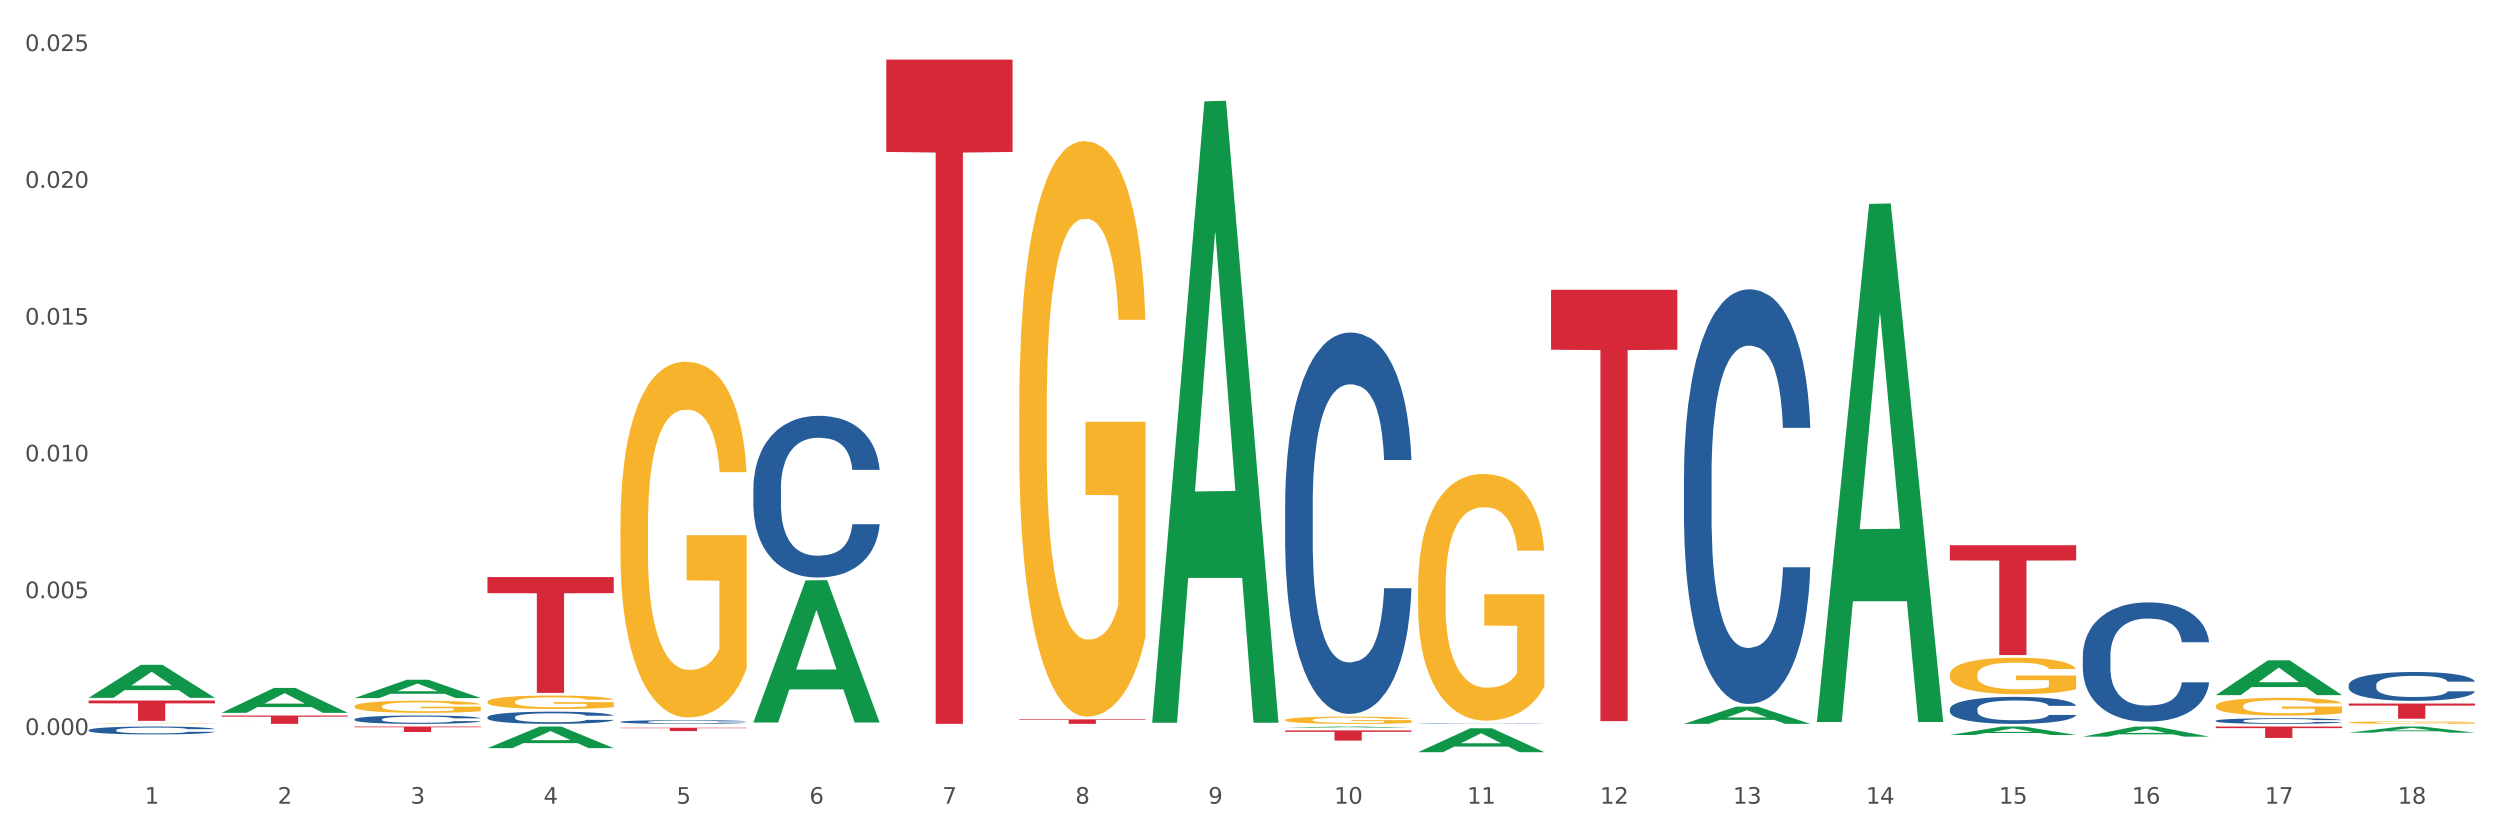 <?xml version="1.0" encoding="utf-8" standalone="no"?>
<!DOCTYPE svg PUBLIC "-//W3C//DTD SVG 1.1//EN"
  "http://www.w3.org/Graphics/SVG/1.1/DTD/svg11.dtd">
<svg xmlns:xlink="http://www.w3.org/1999/xlink" width="1080pt" height="360pt" viewBox="0 0 1080 360" xmlns="http://www.w3.org/2000/svg" version="1.1">
 <rect x="0" y="0" width="1080" height="360" fill="#333333" stroke="none"/>
 <defs>
  <style type="text/css">*{stroke-linejoin: round; stroke-linecap: butt}</style>
 </defs>
 <g id="figure_1">
  <g id="patch_1">
   <path d="M 0 360 
L 1080 360 
L 1080 0 
L 0 0 
z
" style="fill: #ffffff; stroke: #ffffff; stroke-linejoin: miter"/>
  </g>
  <g id="axes_1">
   <g id="matplotlib.axis_1">
    <g id="xtick_1">
     <g id="text_1">
      <!-- 1 -->
      <g style="fill: #4d4d4d" transform="translate(62.51 347.204) scale(0.096 -0.096)">
       <defs>
        <path id="DejaVuSans-31" d="M 794 531 
L 1825 531 
L 1825 4091 
L 703 3866 
L 703 4441 
L 1819 4666 
L 2450 4666 
L 2450 531 
L 3481 531 
L 3481 0 
L 794 0 
L 794 531 
z
" transform="scale(0.016)"/>
       </defs>
       <use xlink:href="#DejaVuSans-31"/>
      </g>
     </g>
    </g>
    <g id="xtick_2">
     <g id="text_2">
      <!-- 2 -->
      <g style="fill: #4d4d4d" transform="translate(119.942 347.204) scale(0.096 -0.096)">
       <defs>
        <path id="DejaVuSans-32" d="M 1228 531 
L 3431 531 
L 3431 0 
L 469 0 
L 469 531 
Q 828 903 1448 1529 
Q 2069 2156 2228 2338 
Q 2531 2678 2651 2914 
Q 2772 3150 2772 3378 
Q 2772 3750 2511 3984 
Q 2250 4219 1831 4219 
Q 1534 4219 1204 4116 
Q 875 4013 500 3803 
L 500 4441 
Q 881 4594 1212 4672 
Q 1544 4750 1819 4750 
Q 2544 4750 2975 4387 
Q 3406 4025 3406 3419 
Q 3406 3131 3298 2873 
Q 3191 2616 2906 2266 
Q 2828 2175 2409 1742 
Q 1991 1309 1228 531 
z
" transform="scale(0.016)"/>
       </defs>
       <use xlink:href="#DejaVuSans-32"/>
      </g>
     </g>
    </g>
    <g id="xtick_3">
     <g id="text_3">
      <!-- 3 -->
      <g style="fill: #4d4d4d" transform="translate(177.375 347.204) scale(0.096 -0.096)">
       <defs>
        <path id="DejaVuSans-33" d="M 2597 2516 
Q 3050 2419 3304 2112 
Q 3559 1806 3559 1356 
Q 3559 666 3084 287 
Q 2609 -91 1734 -91 
Q 1441 -91 1130 -33 
Q 819 25 488 141 
L 488 750 
Q 750 597 1062 519 
Q 1375 441 1716 441 
Q 2309 441 2620 675 
Q 2931 909 2931 1356 
Q 2931 1769 2642 2001 
Q 2353 2234 1838 2234 
L 1294 2234 
L 1294 2753 
L 1863 2753 
Q 2328 2753 2575 2939 
Q 2822 3125 2822 3475 
Q 2822 3834 2567 4026 
Q 2313 4219 1838 4219 
Q 1578 4219 1281 4162 
Q 984 4106 628 3988 
L 628 4550 
Q 988 4650 1302 4700 
Q 1616 4750 1894 4750 
Q 2613 4750 3031 4423 
Q 3450 4097 3450 3541 
Q 3450 3153 3228 2886 
Q 3006 2619 2597 2516 
z
" transform="scale(0.016)"/>
       </defs>
       <use xlink:href="#DejaVuSans-33"/>
      </g>
     </g>
    </g>
    <g id="xtick_4">
     <g id="text_4">
      <!-- 4 -->
      <g style="fill: #4d4d4d" transform="translate(234.808 347.204) scale(0.096 -0.096)">
       <defs>
        <path id="DejaVuSans-34" d="M 2419 4116 
L 825 1625 
L 2419 1625 
L 2419 4116 
z
M 2253 4666 
L 3047 4666 
L 3047 1625 
L 3713 1625 
L 3713 1100 
L 3047 1100 
L 3047 0 
L 2419 0 
L 2419 1100 
L 313 1100 
L 313 1709 
L 2253 4666 
z
" transform="scale(0.016)"/>
       </defs>
       <use xlink:href="#DejaVuSans-34"/>
      </g>
     </g>
    </g>
    <g id="xtick_5">
     <g id="text_5">
      <!-- 5 -->
      <g style="fill: #4d4d4d" transform="translate(292.24 347.204) scale(0.096 -0.096)">
       <defs>
        <path id="DejaVuSans-35" d="M 691 4666 
L 3169 4666 
L 3169 4134 
L 1269 4134 
L 1269 2991 
Q 1406 3038 1543 3061 
Q 1681 3084 1819 3084 
Q 2600 3084 3056 2656 
Q 3513 2228 3513 1497 
Q 3513 744 3044 326 
Q 2575 -91 1722 -91 
Q 1428 -91 1123 -41 
Q 819 9 494 109 
L 494 744 
Q 775 591 1075 516 
Q 1375 441 1709 441 
Q 2250 441 2565 725 
Q 2881 1009 2881 1497 
Q 2881 1984 2565 2268 
Q 2250 2553 1709 2553 
Q 1456 2553 1204 2497 
Q 953 2441 691 2322 
L 691 4666 
z
" transform="scale(0.016)"/>
       </defs>
       <use xlink:href="#DejaVuSans-35"/>
      </g>
     </g>
    </g>
    <g id="xtick_6">
     <g id="text_6">
      <!-- 6 -->
      <g style="fill: #4d4d4d" transform="translate(349.673 347.204) scale(0.096 -0.096)">
       <defs>
        <path id="DejaVuSans-36" d="M 2113 2584 
Q 1688 2584 1439 2293 
Q 1191 2003 1191 1497 
Q 1191 994 1439 701 
Q 1688 409 2113 409 
Q 2538 409 2786 701 
Q 3034 994 3034 1497 
Q 3034 2003 2786 2293 
Q 2538 2584 2113 2584 
z
M 3366 4563 
L 3366 3988 
Q 3128 4100 2886 4159 
Q 2644 4219 2406 4219 
Q 1781 4219 1451 3797 
Q 1122 3375 1075 2522 
Q 1259 2794 1537 2939 
Q 1816 3084 2150 3084 
Q 2853 3084 3261 2657 
Q 3669 2231 3669 1497 
Q 3669 778 3244 343 
Q 2819 -91 2113 -91 
Q 1303 -91 875 529 
Q 447 1150 447 2328 
Q 447 3434 972 4092 
Q 1497 4750 2381 4750 
Q 2619 4750 2861 4703 
Q 3103 4656 3366 4563 
z
" transform="scale(0.016)"/>
       </defs>
       <use xlink:href="#DejaVuSans-36"/>
      </g>
     </g>
    </g>
    <g id="xtick_7">
     <g id="text_7">
      <!-- 7 -->
      <g style="fill: #4d4d4d" transform="translate(407.106 347.204) scale(0.096 -0.096)">
       <defs>
        <path id="DejaVuSans-37" d="M 525 4666 
L 3525 4666 
L 3525 4397 
L 1831 0 
L 1172 0 
L 2766 4134 
L 525 4134 
L 525 4666 
z
" transform="scale(0.016)"/>
       </defs>
       <use xlink:href="#DejaVuSans-37"/>
      </g>
     </g>
    </g>
    <g id="xtick_8">
     <g id="text_8">
      <!-- 8 -->
      <g style="fill: #4d4d4d" transform="translate(464.538 347.204) scale(0.096 -0.096)">
       <defs>
        <path id="DejaVuSans-38" d="M 2034 2216 
Q 1584 2216 1326 1975 
Q 1069 1734 1069 1313 
Q 1069 891 1326 650 
Q 1584 409 2034 409 
Q 2484 409 2743 651 
Q 3003 894 3003 1313 
Q 3003 1734 2745 1975 
Q 2488 2216 2034 2216 
z
M 1403 2484 
Q 997 2584 770 2862 
Q 544 3141 544 3541 
Q 544 4100 942 4425 
Q 1341 4750 2034 4750 
Q 2731 4750 3128 4425 
Q 3525 4100 3525 3541 
Q 3525 3141 3298 2862 
Q 3072 2584 2669 2484 
Q 3125 2378 3379 2068 
Q 3634 1759 3634 1313 
Q 3634 634 3220 271 
Q 2806 -91 2034 -91 
Q 1263 -91 848 271 
Q 434 634 434 1313 
Q 434 1759 690 2068 
Q 947 2378 1403 2484 
z
M 1172 3481 
Q 1172 3119 1398 2916 
Q 1625 2713 2034 2713 
Q 2441 2713 2670 2916 
Q 2900 3119 2900 3481 
Q 2900 3844 2670 4047 
Q 2441 4250 2034 4250 
Q 1625 4250 1398 4047 
Q 1172 3844 1172 3481 
z
" transform="scale(0.016)"/>
       </defs>
       <use xlink:href="#DejaVuSans-38"/>
      </g>
     </g>
    </g>
    <g id="xtick_9">
     <g id="text_9">
      <!-- 9 -->
      <g style="fill: #4d4d4d" transform="translate(521.971 347.204) scale(0.096 -0.096)">
       <defs>
        <path id="DejaVuSans-39" d="M 703 97 
L 703 672 
Q 941 559 1184 500 
Q 1428 441 1663 441 
Q 2288 441 2617 861 
Q 2947 1281 2994 2138 
Q 2813 1869 2534 1725 
Q 2256 1581 1919 1581 
Q 1219 1581 811 2004 
Q 403 2428 403 3163 
Q 403 3881 828 4315 
Q 1253 4750 1959 4750 
Q 2769 4750 3195 4129 
Q 3622 3509 3622 2328 
Q 3622 1225 3098 567 
Q 2575 -91 1691 -91 
Q 1453 -91 1209 -44 
Q 966 3 703 97 
z
M 1959 2075 
Q 2384 2075 2632 2365 
Q 2881 2656 2881 3163 
Q 2881 3666 2632 3958 
Q 2384 4250 1959 4250 
Q 1534 4250 1286 3958 
Q 1038 3666 1038 3163 
Q 1038 2656 1286 2365 
Q 1534 2075 1959 2075 
z
" transform="scale(0.016)"/>
       </defs>
       <use xlink:href="#DejaVuSans-39"/>
      </g>
     </g>
    </g>
    <g id="xtick_10">
     <g id="text_10">
      <!-- 10 -->
      <g style="fill: #4d4d4d" transform="translate(576.35 347.204) scale(0.096 -0.096)">
       <defs>
        <path id="DejaVuSans-30" d="M 2034 4250 
Q 1547 4250 1301 3770 
Q 1056 3291 1056 2328 
Q 1056 1369 1301 889 
Q 1547 409 2034 409 
Q 2525 409 2770 889 
Q 3016 1369 3016 2328 
Q 3016 3291 2770 3770 
Q 2525 4250 2034 4250 
z
M 2034 4750 
Q 2819 4750 3233 4129 
Q 3647 3509 3647 2328 
Q 3647 1150 3233 529 
Q 2819 -91 2034 -91 
Q 1250 -91 836 529 
Q 422 1150 422 2328 
Q 422 3509 836 4129 
Q 1250 4750 2034 4750 
z
" transform="scale(0.016)"/>
       </defs>
       <use xlink:href="#DejaVuSans-31"/>
       <use xlink:href="#DejaVuSans-30" transform="translate(63.623 0)"/>
      </g>
     </g>
    </g>
    <g id="xtick_11">
     <g id="text_11">
      <!-- 11 -->
      <g style="fill: #4d4d4d" transform="translate(633.783 347.204) scale(0.096 -0.096)">
       <use xlink:href="#DejaVuSans-31"/>
       <use xlink:href="#DejaVuSans-31" transform="translate(63.623 0)"/>
      </g>
     </g>
    </g>
    <g id="xtick_12">
     <g id="text_12">
      <!-- 12 -->
      <g style="fill: #4d4d4d" transform="translate(691.215 347.204) scale(0.096 -0.096)">
       <use xlink:href="#DejaVuSans-31"/>
       <use xlink:href="#DejaVuSans-32" transform="translate(63.623 0)"/>
      </g>
     </g>
    </g>
    <g id="xtick_13">
     <g id="text_13">
      <!-- 13 -->
      <g style="fill: #4d4d4d" transform="translate(748.648 347.204) scale(0.096 -0.096)">
       <use xlink:href="#DejaVuSans-31"/>
       <use xlink:href="#DejaVuSans-33" transform="translate(63.623 0)"/>
      </g>
     </g>
    </g>
    <g id="xtick_14">
     <g id="text_14">
      <!-- 14 -->
      <g style="fill: #4d4d4d" transform="translate(806.081 347.204) scale(0.096 -0.096)">
       <use xlink:href="#DejaVuSans-31"/>
       <use xlink:href="#DejaVuSans-34" transform="translate(63.623 0)"/>
      </g>
     </g>
    </g>
    <g id="xtick_15">
     <g id="text_15">
      <!-- 15 -->
      <g style="fill: #4d4d4d" transform="translate(863.513 347.204) scale(0.096 -0.096)">
       <use xlink:href="#DejaVuSans-31"/>
       <use xlink:href="#DejaVuSans-35" transform="translate(63.623 0)"/>
      </g>
     </g>
    </g>
    <g id="xtick_16">
     <g id="text_16">
      <!-- 16 -->
      <g style="fill: #4d4d4d" transform="translate(920.946 347.204) scale(0.096 -0.096)">
       <use xlink:href="#DejaVuSans-31"/>
       <use xlink:href="#DejaVuSans-36" transform="translate(63.623 0)"/>
      </g>
     </g>
    </g>
    <g id="xtick_17">
     <g id="text_17">
      <!-- 17 -->
      <g style="fill: #4d4d4d" transform="translate(978.379 347.204) scale(0.096 -0.096)">
       <use xlink:href="#DejaVuSans-31"/>
       <use xlink:href="#DejaVuSans-37" transform="translate(63.623 0)"/>
      </g>
     </g>
    </g>
    <g id="xtick_18">
     <g id="text_18">
      <!-- 18 -->
      <g style="fill: #4d4d4d" transform="translate(1035.811 347.204) scale(0.096 -0.096)">
       <use xlink:href="#DejaVuSans-31"/>
       <use xlink:href="#DejaVuSans-38" transform="translate(63.623 0)"/>
      </g>
     </g>
    </g>
    <g id="xtick_19"/>
    <g id="xtick_20"/>
    <g id="xtick_21"/>
    <g id="xtick_22"/>
    <g id="xtick_23"/>
    <g id="xtick_24"/>
    <g id="xtick_25"/>
    <g id="xtick_26"/>
    <g id="xtick_27"/>
    <g id="xtick_28"/>
    <g id="xtick_29"/>
    <g id="xtick_30"/>
    <g id="xtick_31"/>
    <g id="xtick_32"/>
    <g id="xtick_33"/>
    <g id="xtick_34"/>
    <g id="xtick_35"/>
   </g>
   <g id="matplotlib.axis_2">
    <g id="ytick_1">
     <g id="text_19">
      <!-- 0.000 -->
      <g style="fill: #4d4d4d" transform="translate(10.8 317.511) scale(0.096 -0.096)">
       <defs>
        <path id="DejaVuSans-2e" d="M 684 794 
L 1344 794 
L 1344 0 
L 684 0 
L 684 794 
z
" transform="scale(0.016)"/>
       </defs>
       <use xlink:href="#DejaVuSans-30"/>
       <use xlink:href="#DejaVuSans-2e" transform="translate(63.623 0)"/>
       <use xlink:href="#DejaVuSans-30" transform="translate(95.41 0)"/>
       <use xlink:href="#DejaVuSans-30" transform="translate(159.033 0)"/>
       <use xlink:href="#DejaVuSans-30" transform="translate(222.656 0)"/>
      </g>
     </g>
    </g>
    <g id="ytick_2">
     <g id="text_20">
      <!-- 0.005 -->
      <g style="fill: #4d4d4d" transform="translate(10.8 258.42) scale(0.096 -0.096)">
       <use xlink:href="#DejaVuSans-30"/>
       <use xlink:href="#DejaVuSans-2e" transform="translate(63.623 0)"/>
       <use xlink:href="#DejaVuSans-30" transform="translate(95.41 0)"/>
       <use xlink:href="#DejaVuSans-30" transform="translate(159.033 0)"/>
       <use xlink:href="#DejaVuSans-35" transform="translate(222.656 0)"/>
      </g>
     </g>
    </g>
    <g id="ytick_3">
     <g id="text_21">
      <!-- 0.010 -->
      <g style="fill: #4d4d4d" transform="translate(10.8 199.328) scale(0.096 -0.096)">
       <use xlink:href="#DejaVuSans-30"/>
       <use xlink:href="#DejaVuSans-2e" transform="translate(63.623 0)"/>
       <use xlink:href="#DejaVuSans-30" transform="translate(95.41 0)"/>
       <use xlink:href="#DejaVuSans-31" transform="translate(159.033 0)"/>
       <use xlink:href="#DejaVuSans-30" transform="translate(222.656 0)"/>
      </g>
     </g>
    </g>
    <g id="ytick_4">
     <g id="text_22">
      <!-- 0.015 -->
      <g style="fill: #4d4d4d" transform="translate(10.8 140.236) scale(0.096 -0.096)">
       <use xlink:href="#DejaVuSans-30"/>
       <use xlink:href="#DejaVuSans-2e" transform="translate(63.623 0)"/>
       <use xlink:href="#DejaVuSans-30" transform="translate(95.41 0)"/>
       <use xlink:href="#DejaVuSans-31" transform="translate(159.033 0)"/>
       <use xlink:href="#DejaVuSans-35" transform="translate(222.656 0)"/>
      </g>
     </g>
    </g>
    <g id="ytick_5">
     <g id="text_23">
      <!-- 0.020 -->
      <g style="fill: #4d4d4d" transform="translate(10.8 81.144) scale(0.096 -0.096)">
       <use xlink:href="#DejaVuSans-30"/>
       <use xlink:href="#DejaVuSans-2e" transform="translate(63.623 0)"/>
       <use xlink:href="#DejaVuSans-30" transform="translate(95.41 0)"/>
       <use xlink:href="#DejaVuSans-32" transform="translate(159.033 0)"/>
       <use xlink:href="#DejaVuSans-30" transform="translate(222.656 0)"/>
      </g>
     </g>
    </g>
    <g id="ytick_6">
     <g id="text_24">
      <!-- 0.025 -->
      <g style="fill: #4d4d4d" transform="translate(10.8 22.052) scale(0.096 -0.096)">
       <use xlink:href="#DejaVuSans-30"/>
       <use xlink:href="#DejaVuSans-2e" transform="translate(63.623 0)"/>
       <use xlink:href="#DejaVuSans-30" transform="translate(95.41 0)"/>
       <use xlink:href="#DejaVuSans-32" transform="translate(159.033 0)"/>
       <use xlink:href="#DejaVuSans-35" transform="translate(222.656 0)"/>
      </g>
     </g>
    </g>
    <g id="ytick_7"/>
    <g id="ytick_8"/>
    <g id="ytick_9"/>
    <g id="ytick_10"/>
    <g id="ytick_11"/>
   </g>
   <g id="PolyCollection_1">
    <path d="M 38.283 301.453 
L 38.339 301.439 
L 60.839 287.198 
L 70.176 287.185 
L 92.844 301.48 
L 82.044 301.48 
L 77.151 298.151 
L 53.92 298.151 
L 53.751 298.205 
L 49.026 301.48 
L 38.283 301.48 
L 38.283 301.453 
L 56.845 296.164 
L 74.226 296.151 
L 65.62 290.232 
L 65.507 290.205 
L 65.395 290.245 
L 56.789 296.151 
L 56.845 296.164 
L 38.283 301.453 
z
" clip-path="url(#pafb70f037c)" style="fill: #109648"/>
    <path d="M 95.716 307.94 
L 95.772 307.93 
L 118.271 297.2 
L 127.609 297.19 
L 150.277 307.96 
L 139.477 307.96 
L 134.583 305.452 
L 111.353 305.452 
L 111.184 305.492 
L 106.459 307.96 
L 95.716 307.96 
L 95.716 307.94 
L 114.278 303.955 
L 131.659 303.945 
L 123.052 299.485 
L 122.94 299.465 
L 122.827 299.495 
L 114.221 303.945 
L 114.278 303.955 
L 95.716 307.94 
z
" clip-path="url(#pafb70f037c)" style="fill: #109648"/>
    <path d="M 670.043 125.182 
L 724.604 125.182 
L 724.604 151.079 
L 703.141 151.254 
L 703.141 311.539 
L 691.376 311.539 
L 691.376 151.254 
L 670.043 151.079 
L 670.043 125.357 
L 670.043 125.182 
z
" clip-path="url(#pafb70f037c)" style="fill: #d62839"/>
    <path d="M 957.206 313.864 
L 1011.767 313.864 
L 1011.767 314.547 
L 990.305 314.551 
L 990.305 318.776 
L 978.539 318.776 
L 978.539 314.551 
L 957.206 314.547 
L 957.206 313.869 
L 957.206 313.864 
z
" clip-path="url(#pafb70f037c)" style="fill: #d62839"/>
    <path d="M 1014.639 303.929 
L 1069.2 303.929 
L 1069.2 304.842 
L 1047.738 304.849 
L 1047.738 310.498 
L 1035.972 310.498 
L 1035.972 304.849 
L 1014.639 304.842 
L 1014.639 303.936 
L 1014.639 303.929 
z
" clip-path="url(#pafb70f037c)" style="fill: #d62839"/>
    <path d="M 842.341 235.528 
L 896.902 235.528 
L 896.902 242.122 
L 875.439 242.167 
L 875.439 282.981 
L 863.674 282.981 
L 863.674 242.167 
L 842.341 242.122 
L 842.341 235.572 
L 842.341 235.528 
z
" clip-path="url(#pafb70f037c)" style="fill: #d62839"/>
    <path d="M 899.774 318.228 
L 899.83 318.224 
L 922.329 313.878 
L 931.666 313.874 
L 954.335 318.236 
L 943.535 318.236 
L 938.641 317.22 
L 915.411 317.22 
L 915.242 317.236 
L 910.517 318.236 
L 899.774 318.236 
L 899.774 318.228 
L 918.336 316.614 
L 935.716 316.61 
L 927.11 314.804 
L 926.998 314.796 
L 926.885 314.808 
L 918.279 316.61 
L 918.336 316.614 
L 899.774 318.228 
z
" clip-path="url(#pafb70f037c)" style="fill: #109648"/>
    <path d="M 842.341 317.508 
L 842.397 317.505 
L 864.896 313.868 
L 874.234 313.864 
L 896.902 317.515 
L 886.102 317.515 
L 881.209 316.665 
L 857.978 316.665 
L 857.809 316.679 
L 853.084 317.515 
L 842.341 317.515 
L 842.341 317.508 
L 860.903 316.158 
L 878.284 316.154 
L 869.678 314.642 
L 869.565 314.636 
L 869.453 314.646 
L 860.847 316.154 
L 860.903 316.158 
L 842.341 317.508 
z
" clip-path="url(#pafb70f037c)" style="fill: #109648"/>
    <path d="M 784.908 311.486 
L 784.964 311.275 
L 807.464 88.094 
L 816.801 87.884 
L 839.469 311.906 
L 828.669 311.906 
L 823.776 259.74 
L 800.545 259.74 
L 800.376 260.581 
L 795.652 311.906 
L 784.908 311.906 
L 784.908 311.486 
L 803.47 228.608 
L 820.851 228.398 
L 812.245 135.633 
L 812.132 135.213 
L 812.02 135.844 
L 803.414 228.398 
L 803.47 228.608 
L 784.908 311.486 
z
" clip-path="url(#pafb70f037c)" style="fill: #109648"/>
    <path d="M 727.475 312.698 
L 727.532 312.691 
L 750.031 305.272 
L 759.368 305.265 
L 782.036 312.712 
L 771.237 312.712 
L 766.343 310.978 
L 743.113 310.978 
L 742.944 311.006 
L 738.219 312.712 
L 727.475 312.712 
L 727.475 312.698 
L 746.037 309.943 
L 763.418 309.936 
L 754.812 306.852 
L 754.7 306.838 
L 754.587 306.859 
L 745.981 309.936 
L 746.037 309.943 
L 727.475 312.698 
z
" clip-path="url(#pafb70f037c)" style="fill: #109648"/>
    <path d="M 612.61 324.93 
L 612.666 324.92 
L 635.166 314.615 
L 644.503 314.605 
L 667.171 324.95 
L 656.371 324.95 
L 651.478 322.541 
L 628.247 322.541 
L 628.078 322.579 
L 623.353 324.95 
L 612.61 324.95 
L 612.61 324.93 
L 631.172 321.103 
L 648.553 321.093 
L 639.947 316.81 
L 639.834 316.79 
L 639.722 316.819 
L 631.116 321.093 
L 631.172 321.103 
L 612.61 324.93 
z
" clip-path="url(#pafb70f037c)" style="fill: #109648"/>
    <path d="M 555.177 314.386 
L 555.234 314.385 
L 577.733 313.865 
L 587.07 313.864 
L 609.738 314.387 
L 598.939 314.387 
L 594.045 314.265 
L 570.814 314.265 
L 570.646 314.267 
L 565.921 314.387 
L 555.177 314.387 
L 555.177 314.386 
L 573.739 314.192 
L 591.12 314.192 
L 582.514 313.976 
L 582.402 313.975 
L 582.289 313.976 
L 573.683 314.192 
L 573.739 314.192 
L 555.177 314.386 
z
" clip-path="url(#pafb70f037c)" style="fill: #109648"/>
    <path d="M 497.745 311.728 
L 497.801 311.476 
L 520.3 43.769 
L 529.638 43.516 
L 552.306 312.232 
L 541.506 312.232 
L 536.612 249.658 
L 513.382 249.658 
L 513.213 250.667 
L 508.488 312.232 
L 497.745 312.232 
L 497.745 311.728 
L 516.307 212.316 
L 533.687 212.063 
L 525.081 100.792 
L 524.969 100.287 
L 524.856 101.044 
L 516.25 212.063 
L 516.307 212.316 
L 497.745 311.728 
z
" clip-path="url(#pafb70f037c)" style="fill: #109648"/>
    <path d="M 325.447 312.029 
L 325.503 311.971 
L 348.002 250.697 
L 357.339 250.639 
L 380.008 312.144 
L 369.208 312.144 
L 364.314 297.822 
L 341.084 297.822 
L 340.915 298.053 
L 336.19 312.144 
L 325.447 312.144 
L 325.447 312.029 
L 344.009 289.274 
L 361.389 289.217 
L 352.783 263.748 
L 352.671 263.633 
L 352.558 263.806 
L 343.952 289.217 
L 344.009 289.274 
L 325.447 312.029 
z
" clip-path="url(#pafb70f037c)" style="fill: #109648"/>
    <path d="M 210.581 323.188 
L 210.637 323.179 
L 233.137 313.873 
L 242.474 313.864 
L 265.142 323.206 
L 254.342 323.206 
L 249.449 321.03 
L 226.218 321.03 
L 226.049 321.066 
L 221.325 323.206 
L 210.581 323.206 
L 210.581 323.188 
L 229.143 319.732 
L 246.524 319.723 
L 237.918 315.855 
L 237.805 315.838 
L 237.693 315.864 
L 229.087 319.723 
L 229.143 319.732 
L 210.581 323.188 
z
" clip-path="url(#pafb70f037c)" style="fill: #109648"/>
    <path d="M 153.148 301.536 
L 153.205 301.528 
L 175.704 293.659 
L 185.041 293.652 
L 207.709 301.551 
L 196.91 301.551 
L 192.016 299.711 
L 168.785 299.711 
L 168.617 299.741 
L 163.892 301.551 
L 153.148 301.551 
L 153.148 301.536 
L 171.71 298.614 
L 189.091 298.606 
L 180.485 295.336 
L 180.373 295.321 
L 180.26 295.343 
L 171.654 298.606 
L 171.71 298.614 
L 153.148 301.536 
z
" clip-path="url(#pafb70f037c)" style="fill: #109648"/>
    <path d="M 957.206 300.277 
L 957.262 300.263 
L 979.762 285.265 
L 989.099 285.251 
L 1011.767 300.306 
L 1000.968 300.306 
L 996.074 296.8 
L 972.843 296.8 
L 972.675 296.856 
L 967.95 300.306 
L 957.206 300.306 
L 957.206 300.277 
L 975.768 294.708 
L 993.149 294.694 
L 984.543 288.46 
L 984.431 288.432 
L 984.318 288.474 
L 975.712 294.694 
L 975.768 294.708 
L 957.206 300.277 
z
" clip-path="url(#pafb70f037c)" style="fill: #109648"/>
    <path d="M 1014.639 316.504 
L 1014.695 316.502 
L 1037.195 313.867 
L 1046.532 313.864 
L 1069.2 316.509 
L 1058.4 316.509 
L 1053.507 315.893 
L 1030.276 315.893 
L 1030.107 315.903 
L 1025.382 316.509 
L 1014.639 316.509 
L 1014.639 316.504 
L 1033.201 315.526 
L 1050.582 315.523 
L 1041.976 314.428 
L 1041.863 314.423 
L 1041.751 314.43 
L 1033.145 315.523 
L 1033.201 315.526 
L 1014.639 316.504 
z
" clip-path="url(#pafb70f037c)" style="fill: #109648"/>
    <path d="M 842.341 306.286 
L 842.405 306.275 
L 842.405 305.977 
L 842.599 305.572 
L 843.308 304.826 
L 844.211 304.261 
L 845.759 303.601 
L 846.597 303.323 
L 847.694 303.014 
L 849.951 302.514 
L 852.531 302.087 
L 854.337 301.853 
L 855.691 301.704 
L 858.722 301.437 
L 860.463 301.32 
L 862.269 301.224 
L 863.817 301.16 
L 866.397 301.086 
L 868.46 301.054 
L 870.847 301.043 
L 872.846 301.054 
L 875.49 301.096 
L 879.36 301.224 
L 880.843 301.299 
L 882.842 301.427 
L 884.906 301.597 
L 886.583 301.768 
L 888.518 302.013 
L 890.517 302.332 
L 892.452 302.737 
L 893.806 303.11 
L 894.903 303.505 
L 895.87 303.984 
L 896.579 304.506 
L 896.902 304.943 
L 885.1 304.943 
L 884.777 304.549 
L 884.132 304.123 
L 883.487 303.835 
L 882.778 303.601 
L 881.682 303.334 
L 880.714 303.164 
L 879.102 302.961 
L 877.618 302.833 
L 876.393 302.759 
L 874.91 302.695 
L 871.75 302.631 
L 869.492 302.631 
L 868.074 302.652 
L 866.332 302.705 
L 864.849 302.78 
L 863.108 302.908 
L 861.753 303.046 
L 860.399 303.228 
L 859.625 303.355 
L 858.464 303.59 
L 857.69 303.782 
L 856.658 304.112 
L 856.078 304.346 
L 855.046 304.954 
L 854.594 305.401 
L 854.401 305.711 
L 854.272 306.052 
L 854.272 307.714 
L 854.659 308.46 
L 854.981 308.78 
L 855.497 309.142 
L 856.465 309.611 
L 857.884 310.069 
L 859.367 310.399 
L 860.592 310.602 
L 861.753 310.751 
L 862.914 310.868 
L 864.333 310.975 
L 865.494 311.039 
L 867.235 311.103 
L 869.299 311.135 
L 870.911 311.135 
L 874.2 311.081 
L 875.684 311.028 
L 877.103 310.953 
L 878.65 310.836 
L 879.876 310.708 
L 880.585 310.612 
L 881.746 310.41 
L 882.649 310.197 
L 883.423 309.952 
L 883.939 309.739 
L 884.519 309.419 
L 884.971 309.057 
L 885.1 308.865 
L 896.902 308.865 
L 896.644 309.248 
L 896.192 309.621 
L 895.29 310.122 
L 894.58 310.41 
L 893.484 310.762 
L 892.323 311.06 
L 890.711 311.39 
L 889.227 311.635 
L 887.679 311.849 
L 886.003 312.04 
L 882.971 312.307 
L 881.875 312.381 
L 879.553 312.509 
L 877.747 312.584 
L 875.103 312.659 
L 872.395 312.701 
L 869.557 312.712 
L 867.042 312.69 
L 864.268 312.627 
L 862.527 312.563 
L 860.592 312.467 
L 858.335 312.318 
L 856.207 312.136 
L 854.208 311.923 
L 852.337 311.678 
L 850.596 311.401 
L 848.339 310.943 
L 846.662 310.495 
L 845.436 310.08 
L 844.598 309.728 
L 843.76 309.28 
L 843.308 308.971 
L 842.599 308.225 
L 842.341 307.533 
L 842.341 306.286 
z
" clip-path="url(#pafb70f037c)" style="fill: #255c99"/>
    <path d="M 1014.639 295.906 
L 1014.703 295.894 
L 1014.703 295.575 
L 1014.897 295.142 
L 1015.606 294.345 
L 1016.509 293.741 
L 1018.057 293.034 
L 1018.895 292.738 
L 1019.992 292.407 
L 1022.249 291.872 
L 1024.829 291.416 
L 1026.635 291.165 
L 1027.989 291.006 
L 1031.02 290.721 
L 1032.761 290.596 
L 1034.567 290.493 
L 1036.115 290.425 
L 1038.695 290.345 
L 1040.759 290.311 
L 1043.145 290.299 
L 1045.144 290.311 
L 1047.788 290.356 
L 1051.658 290.493 
L 1053.141 290.573 
L 1055.141 290.709 
L 1057.204 290.892 
L 1058.881 291.074 
L 1060.816 291.336 
L 1062.815 291.678 
L 1064.75 292.111 
L 1066.104 292.51 
L 1067.201 292.932 
L 1068.168 293.444 
L 1068.878 294.003 
L 1069.2 294.47 
L 1057.398 294.47 
L 1057.075 294.048 
L 1056.43 293.592 
L 1055.785 293.285 
L 1055.076 293.034 
L 1053.98 292.749 
L 1053.012 292.567 
L 1051.4 292.35 
L 1049.917 292.214 
L 1048.691 292.134 
L 1047.208 292.066 
L 1044.048 291.997 
L 1041.79 291.997 
L 1040.372 292.02 
L 1038.63 292.077 
L 1037.147 292.157 
L 1035.406 292.293 
L 1034.051 292.442 
L 1032.697 292.635 
L 1031.923 292.772 
L 1030.762 293.023 
L 1029.988 293.228 
L 1028.956 293.581 
L 1028.376 293.832 
L 1027.344 294.481 
L 1026.893 294.96 
L 1026.699 295.29 
L 1026.57 295.655 
L 1026.57 297.433 
L 1026.957 298.23 
L 1027.28 298.572 
L 1027.796 298.96 
L 1028.763 299.461 
L 1030.182 299.951 
L 1031.665 300.304 
L 1032.89 300.521 
L 1034.051 300.68 
L 1035.212 300.806 
L 1036.631 300.92 
L 1037.792 300.988 
L 1039.533 301.056 
L 1041.597 301.091 
L 1043.209 301.091 
L 1046.498 301.034 
L 1047.982 300.977 
L 1049.401 300.897 
L 1050.948 300.771 
L 1052.174 300.635 
L 1052.883 300.532 
L 1054.044 300.316 
L 1054.947 300.088 
L 1055.721 299.826 
L 1056.237 299.598 
L 1056.817 299.256 
L 1057.269 298.868 
L 1057.398 298.663 
L 1069.2 298.663 
L 1068.942 299.074 
L 1068.491 299.472 
L 1067.588 300.008 
L 1066.878 300.316 
L 1065.782 300.692 
L 1064.621 301.011 
L 1063.009 301.364 
L 1061.525 301.626 
L 1059.978 301.854 
L 1058.301 302.059 
L 1055.27 302.344 
L 1054.173 302.424 
L 1051.851 302.561 
L 1050.046 302.64 
L 1047.401 302.72 
L 1044.693 302.766 
L 1041.855 302.777 
L 1039.34 302.754 
L 1036.567 302.686 
L 1034.825 302.618 
L 1032.89 302.515 
L 1030.633 302.355 
L 1028.505 302.162 
L 1026.506 301.934 
L 1024.635 301.672 
L 1022.894 301.375 
L 1020.637 300.885 
L 1018.96 300.407 
L 1017.735 299.962 
L 1016.896 299.586 
L 1016.058 299.108 
L 1015.606 298.777 
L 1014.897 297.98 
L 1014.639 297.239 
L 1014.639 295.906 
z
" clip-path="url(#pafb70f037c)" style="fill: #255c99"/>
    <path d="M 440.312 310.748 
L 494.873 310.748 
L 494.873 311.021 
L 473.411 311.023 
L 473.411 312.712 
L 461.645 312.712 
L 461.645 311.023 
L 440.312 311.021 
L 440.312 310.75 
L 440.312 310.748 
z
" clip-path="url(#pafb70f037c)" style="fill: #d62839"/>
    <path d="M 555.177 311.021 
L 555.242 311.018 
L 555.242 310.915 
L 555.371 310.826 
L 556.015 310.611 
L 556.981 310.433 
L 557.69 310.338 
L 558.398 310.261 
L 559.236 310.183 
L 560.266 310.103 
L 562.134 309.985 
L 563.294 309.925 
L 564.711 309.862 
L 567.288 309.77 
L 569.156 309.718 
L 571.088 309.675 
L 574.245 309.624 
L 576.306 309.601 
L 578.496 309.583 
L 581.137 309.572 
L 583.134 309.569 
L 587.515 309.578 
L 591.251 309.603 
L 593.054 309.624 
L 595.373 309.658 
L 596.597 309.681 
L 598.594 309.727 
L 600.656 309.787 
L 602.073 309.839 
L 604.199 309.936 
L 605.809 310.034 
L 607.291 310.154 
L 608.064 310.238 
L 608.643 310.315 
L 609.159 310.404 
L 609.674 310.545 
L 598.079 310.545 
L 597.628 310.444 
L 596.919 310.35 
L 595.889 310.258 
L 594.987 310.2 
L 593.441 310.129 
L 592.024 310.083 
L 590.542 310.048 
L 588.738 310.02 
L 587.321 310.005 
L 585.324 309.994 
L 581.395 309.997 
L 578.754 310.02 
L 576.95 310.048 
L 575.791 310.074 
L 574.76 310.103 
L 573.601 310.143 
L 572.248 310.203 
L 571.282 310.258 
L 570.315 310.327 
L 569.542 310.396 
L 568.834 310.476 
L 568.254 310.562 
L 567.803 310.651 
L 567.417 310.76 
L 567.094 310.941 
L 567.094 311.334 
L 567.223 311.423 
L 567.545 311.541 
L 567.932 311.63 
L 568.576 311.736 
L 569.156 311.808 
L 570.251 311.911 
L 571.475 311.997 
L 572.441 312.052 
L 573.407 312.098 
L 575.082 312.161 
L 576.95 312.212 
L 578.561 312.244 
L 580.751 312.273 
L 582.232 312.284 
L 583.521 312.29 
L 586.677 312.29 
L 588.932 312.281 
L 591.444 312.261 
L 593.377 312.235 
L 594.987 312.204 
L 596.791 312.152 
L 597.95 312.103 
L 597.95 311.503 
L 583.778 311.501 
L 583.778 311.102 
L 609.738 311.102 
L 609.738 312.273 
L 608.643 312.333 
L 607.419 312.387 
L 606.131 312.436 
L 604.199 312.497 
L 601.88 312.554 
L 599.818 312.594 
L 597.628 312.629 
L 595.051 312.66 
L 591.702 312.689 
L 589.64 312.7 
L 587.064 312.709 
L 584.036 312.712 
L 581.395 312.706 
L 578.818 312.692 
L 576.113 312.666 
L 573.472 312.629 
L 571.475 312.591 
L 569.478 312.545 
L 567.352 312.485 
L 565.677 312.428 
L 564.389 312.376 
L 562.972 312.31 
L 561.426 312.224 
L 560.266 312.146 
L 559.236 312.066 
L 558.14 311.963 
L 557.367 311.874 
L 556.594 311.762 
L 556.144 311.679 
L 555.628 311.549 
L 555.242 311.369 
L 555.177 311.021 
z
" clip-path="url(#pafb70f037c)" style="fill: #f7b32b"/>
    <path d="M 842.341 291.415 
L 842.405 291.4 
L 842.405 290.882 
L 842.534 290.436 
L 843.178 289.357 
L 844.144 288.465 
L 844.853 287.99 
L 845.562 287.601 
L 846.399 287.213 
L 847.43 286.81 
L 849.298 286.22 
L 850.457 285.918 
L 851.875 285.601 
L 854.451 285.141 
L 856.319 284.882 
L 858.252 284.666 
L 861.408 284.407 
L 863.47 284.292 
L 865.66 284.205 
L 868.301 284.148 
L 870.298 284.133 
L 874.678 284.177 
L 878.414 284.306 
L 880.218 284.407 
L 882.537 284.58 
L 883.761 284.695 
L 885.758 284.925 
L 887.819 285.227 
L 889.236 285.486 
L 891.362 285.975 
L 892.972 286.465 
L 894.454 287.069 
L 895.227 287.486 
L 895.807 287.875 
L 896.322 288.321 
L 896.837 289.026 
L 885.242 289.026 
L 884.792 288.522 
L 884.083 288.048 
L 883.052 287.587 
L 882.15 287.299 
L 880.604 286.939 
L 879.187 286.709 
L 877.706 286.537 
L 875.902 286.393 
L 874.485 286.321 
L 872.488 286.263 
L 868.558 286.278 
L 865.917 286.393 
L 864.114 286.537 
L 862.954 286.666 
L 861.924 286.81 
L 860.764 287.011 
L 859.411 287.314 
L 858.445 287.587 
L 857.479 287.932 
L 856.706 288.278 
L 855.997 288.681 
L 855.417 289.112 
L 854.967 289.558 
L 854.58 290.105 
L 854.258 291.012 
L 854.258 292.983 
L 854.387 293.429 
L 854.709 294.019 
L 855.095 294.466 
L 855.74 294.998 
L 856.319 295.358 
L 857.414 295.876 
L 858.638 296.307 
L 859.605 296.581 
L 860.571 296.811 
L 862.246 297.128 
L 864.114 297.387 
L 865.724 297.545 
L 867.914 297.689 
L 869.396 297.746 
L 870.684 297.775 
L 873.841 297.775 
L 876.095 297.732 
L 878.608 297.631 
L 880.54 297.502 
L 882.15 297.344 
L 883.954 297.085 
L 885.114 296.84 
L 885.114 293.832 
L 870.942 293.818 
L 870.942 291.818 
L 896.902 291.818 
L 896.902 297.689 
L 895.807 297.991 
L 894.583 298.265 
L 893.295 298.509 
L 891.362 298.811 
L 889.043 299.099 
L 886.982 299.301 
L 884.792 299.473 
L 882.215 299.632 
L 878.865 299.775 
L 876.804 299.833 
L 874.227 299.876 
L 871.2 299.891 
L 868.558 299.862 
L 865.982 299.79 
L 863.276 299.66 
L 860.635 299.473 
L 858.638 299.286 
L 856.641 299.056 
L 854.516 298.754 
L 852.841 298.466 
L 851.552 298.207 
L 850.135 297.876 
L 848.589 297.444 
L 847.43 297.056 
L 846.399 296.653 
L 845.304 296.135 
L 844.531 295.689 
L 843.758 295.127 
L 843.307 294.71 
L 842.792 294.063 
L 842.405 293.156 
L 842.341 291.415 
z
" clip-path="url(#pafb70f037c)" style="fill: #f7b32b"/>
    <path d="M 957.206 305.001 
L 957.271 304.994 
L 957.271 304.742 
L 957.399 304.525 
L 958.044 304 
L 959.01 303.566 
L 959.718 303.334 
L 960.427 303.145 
L 961.264 302.956 
L 962.295 302.76 
L 964.163 302.473 
L 965.323 302.326 
L 966.74 302.172 
L 969.317 301.948 
L 971.185 301.822 
L 973.117 301.717 
L 976.274 301.591 
L 978.335 301.535 
L 980.525 301.493 
L 983.166 301.465 
L 985.163 301.458 
L 989.543 301.479 
L 993.28 301.542 
L 995.083 301.591 
L 997.402 301.675 
L 998.626 301.731 
L 1000.623 301.843 
L 1002.685 301.99 
L 1004.102 302.116 
L 1006.227 302.354 
L 1007.838 302.592 
L 1009.319 302.886 
L 1010.092 303.089 
L 1010.672 303.278 
L 1011.188 303.496 
L 1011.703 303.839 
L 1000.108 303.839 
L 999.657 303.594 
L 998.948 303.362 
L 997.918 303.138 
L 997.016 302.998 
L 995.47 302.823 
L 994.053 302.711 
L 992.571 302.627 
L 990.767 302.557 
L 989.35 302.522 
L 987.353 302.494 
L 983.424 302.501 
L 980.783 302.557 
L 978.979 302.627 
L 977.82 302.69 
L 976.789 302.76 
L 975.629 302.858 
L 974.277 303.005 
L 973.31 303.138 
L 972.344 303.306 
L 971.571 303.475 
L 970.863 303.671 
L 970.283 303.881 
L 969.832 304.098 
L 969.445 304.364 
L 969.123 304.805 
L 969.123 305.764 
L 969.252 305.981 
L 969.574 306.268 
L 969.961 306.485 
L 970.605 306.744 
L 971.185 306.919 
L 972.28 307.171 
L 973.504 307.381 
L 974.47 307.515 
L 975.436 307.627 
L 977.111 307.781 
L 978.979 307.907 
L 980.59 307.984 
L 982.78 308.054 
L 984.261 308.082 
L 985.55 308.096 
L 988.706 308.096 
L 990.961 308.075 
L 993.473 308.026 
L 995.405 307.963 
L 997.016 307.886 
L 998.82 307.76 
L 999.979 307.641 
L 999.979 306.177 
L 985.807 306.17 
L 985.807 305.197 
L 1011.767 305.197 
L 1011.767 308.054 
L 1010.672 308.201 
L 1009.448 308.334 
L 1008.16 308.453 
L 1006.227 308.6 
L 1003.908 308.74 
L 1001.847 308.838 
L 999.657 308.922 
L 997.08 308.999 
L 993.731 309.069 
L 991.669 309.097 
L 989.093 309.118 
L 986.065 309.125 
L 983.424 309.111 
L 980.847 309.076 
L 978.142 309.013 
L 975.501 308.922 
L 973.504 308.831 
L 971.507 308.719 
L 969.381 308.572 
L 967.706 308.432 
L 966.418 308.306 
L 965.001 308.145 
L 963.455 307.935 
L 962.295 307.746 
L 961.264 307.55 
L 960.169 307.297 
L 959.396 307.08 
L 958.623 306.807 
L 958.172 306.604 
L 957.657 306.289 
L 957.271 305.848 
L 957.206 305.001 
z
" clip-path="url(#pafb70f037c)" style="fill: #f7b32b"/>
    <path d="M 440.312 175.841 
L 440.376 175.614 
L 440.376 167.439 
L 440.505 160.399 
L 441.149 143.368 
L 442.116 129.288 
L 442.824 121.794 
L 443.533 115.663 
L 444.37 109.532 
L 445.401 103.173 
L 447.269 93.863 
L 448.428 89.094 
L 449.846 84.098 
L 452.422 76.831 
L 454.29 72.744 
L 456.223 69.337 
L 459.379 65.25 
L 461.441 63.433 
L 463.631 62.07 
L 466.272 61.162 
L 468.269 60.935 
L 472.649 61.616 
L 476.385 63.66 
L 478.189 65.25 
L 480.508 67.975 
L 481.732 69.791 
L 483.729 73.425 
L 485.79 78.194 
L 487.207 82.281 
L 489.333 90.002 
L 490.944 97.723 
L 492.425 107.261 
L 493.198 113.846 
L 493.778 119.978 
L 494.293 127.017 
L 494.809 138.145 
L 483.214 138.145 
L 482.763 130.197 
L 482.054 122.703 
L 481.023 115.436 
L 480.122 110.894 
L 478.576 105.217 
L 477.158 101.584 
L 475.677 98.859 
L 473.873 96.588 
L 472.456 95.452 
L 470.459 94.544 
L 466.53 94.771 
L 463.888 96.588 
L 462.085 98.859 
L 460.925 100.902 
L 459.895 103.173 
L 458.735 106.352 
L 457.382 111.121 
L 456.416 115.436 
L 455.45 120.886 
L 454.677 126.336 
L 453.968 132.695 
L 453.389 139.507 
L 452.938 146.547 
L 452.551 155.176 
L 452.229 169.483 
L 452.229 200.594 
L 452.358 207.633 
L 452.68 216.944 
L 453.066 223.984 
L 453.711 232.386 
L 454.29 238.063 
L 455.385 246.238 
L 456.609 253.051 
L 457.576 257.366 
L 458.542 260.999 
L 460.217 265.995 
L 462.085 270.082 
L 463.695 272.58 
L 465.885 274.851 
L 467.367 275.76 
L 468.655 276.214 
L 471.812 276.214 
L 474.066 275.533 
L 476.579 273.943 
L 478.511 271.899 
L 480.122 269.401 
L 481.925 265.314 
L 483.085 261.453 
L 483.085 213.992 
L 468.913 213.765 
L 468.913 182.2 
L 494.873 182.2 
L 494.873 274.851 
L 493.778 279.62 
L 492.554 283.935 
L 491.266 287.795 
L 489.333 292.564 
L 487.014 297.106 
L 484.953 300.285 
L 482.763 303.01 
L 480.186 305.508 
L 476.836 307.779 
L 474.775 308.687 
L 472.198 309.369 
L 469.171 309.596 
L 466.53 309.141 
L 463.953 308.006 
L 461.247 305.962 
L 458.606 303.01 
L 456.609 300.058 
L 454.612 296.425 
L 452.487 291.656 
L 450.812 287.114 
L 449.524 283.026 
L 448.106 277.803 
L 446.56 270.991 
L 445.401 264.859 
L 444.37 258.501 
L 443.275 250.326 
L 442.502 243.286 
L 441.729 234.43 
L 441.278 227.844 
L 440.763 217.625 
L 440.376 203.319 
L 440.312 175.841 
z
" clip-path="url(#pafb70f037c)" style="fill: #f7b32b"/>
    <path d="M 95.716 313.996 
L 95.78 313.996 
L 95.78 313.995 
L 95.909 313.995 
L 96.553 313.993 
L 97.519 313.992 
L 98.228 313.991 
L 98.937 313.991 
L 99.774 313.991 
L 100.805 313.99 
L 102.673 313.989 
L 103.832 313.989 
L 105.249 313.988 
L 107.826 313.988 
L 109.694 313.988 
L 111.627 313.987 
L 114.783 313.987 
L 116.844 313.987 
L 119.035 313.987 
L 121.676 313.987 
L 123.673 313.987 
L 128.053 313.987 
L 131.789 313.987 
L 133.593 313.987 
L 135.912 313.987 
L 137.136 313.987 
L 139.133 313.988 
L 141.194 313.988 
L 142.611 313.988 
L 144.737 313.989 
L 146.347 313.99 
L 147.829 313.99 
L 148.602 313.991 
L 149.182 313.991 
L 149.697 313.992 
L 150.212 313.993 
L 138.617 313.993 
L 138.166 313.992 
L 137.458 313.992 
L 136.427 313.991 
L 135.525 313.991 
L 133.979 313.99 
L 132.562 313.99 
L 131.081 313.99 
L 129.277 313.989 
L 127.86 313.989 
L 125.863 313.989 
L 121.933 313.989 
L 119.292 313.989 
L 117.489 313.99 
L 116.329 313.99 
L 115.298 313.99 
L 114.139 313.99 
L 112.786 313.991 
L 111.82 313.991 
L 110.854 313.991 
L 110.081 313.992 
L 109.372 313.992 
L 108.792 313.993 
L 108.341 313.993 
L 107.955 313.994 
L 107.633 313.995 
L 107.633 313.998 
L 107.762 313.998 
L 108.084 313.999 
L 108.47 314 
L 109.114 314 
L 109.694 314.001 
L 110.789 314.001 
L 112.013 314.002 
L 112.979 314.002 
L 113.946 314.003 
L 115.621 314.003 
L 117.489 314.003 
L 119.099 314.004 
L 121.289 314.004 
L 122.771 314.004 
L 124.059 314.004 
L 127.216 314.004 
L 129.47 314.004 
L 131.982 314.004 
L 133.915 314.004 
L 135.525 314.003 
L 137.329 314.003 
L 138.488 314.003 
L 138.488 313.999 
L 124.317 313.999 
L 124.317 313.996 
L 150.277 313.996 
L 150.277 314.004 
L 149.182 314.004 
L 147.958 314.005 
L 146.669 314.005 
L 144.737 314.005 
L 142.418 314.006 
L 140.357 314.006 
L 138.166 314.006 
L 135.59 314.006 
L 132.24 314.006 
L 130.179 314.007 
L 127.602 314.007 
L 124.574 314.007 
L 121.933 314.007 
L 119.357 314.006 
L 116.651 314.006 
L 114.01 314.006 
L 112.013 314.006 
L 110.016 314.006 
L 107.89 314.005 
L 106.216 314.005 
L 104.927 314.004 
L 103.51 314.004 
L 101.964 314.003 
L 100.805 314.003 
L 99.774 314.002 
L 98.679 314.002 
L 97.906 314.001 
L 97.133 314.001 
L 96.682 314 
L 96.167 313.999 
L 95.78 313.998 
L 95.716 313.996 
z
" clip-path="url(#pafb70f037c)" style="fill: #f7b32b"/>
    <path d="M 38.283 312.633 
L 38.347 312.633 
L 38.347 312.628 
L 38.476 312.624 
L 39.12 312.614 
L 40.087 312.606 
L 40.795 312.601 
L 41.504 312.597 
L 42.341 312.594 
L 43.372 312.59 
L 45.24 312.585 
L 46.4 312.582 
L 47.817 312.579 
L 50.393 312.575 
L 52.261 312.572 
L 54.194 312.57 
L 57.35 312.568 
L 59.412 312.567 
L 61.602 312.566 
L 64.243 312.565 
L 66.24 312.565 
L 70.62 312.566 
L 74.356 312.567 
L 76.16 312.568 
L 78.479 312.569 
L 79.703 312.57 
L 81.7 312.573 
L 83.761 312.575 
L 85.178 312.578 
L 87.304 312.582 
L 88.915 312.587 
L 90.396 312.593 
L 91.169 312.596 
L 91.749 312.6 
L 92.264 312.604 
L 92.78 312.611 
L 81.185 312.611 
L 80.734 312.606 
L 80.025 312.602 
L 78.994 312.597 
L 78.093 312.595 
L 76.547 312.591 
L 75.129 312.589 
L 73.648 312.588 
L 71.844 312.586 
L 70.427 312.586 
L 68.43 312.585 
L 64.501 312.585 
L 61.86 312.586 
L 60.056 312.588 
L 58.896 312.589 
L 57.866 312.59 
L 56.706 312.592 
L 55.353 312.595 
L 54.387 312.597 
L 53.421 312.601 
L 52.648 312.604 
L 51.939 312.608 
L 51.36 312.612 
L 50.909 312.616 
L 50.522 312.621 
L 50.2 312.629 
L 50.2 312.648 
L 50.329 312.652 
L 50.651 312.657 
L 51.038 312.661 
L 51.682 312.666 
L 52.261 312.67 
L 53.357 312.674 
L 54.58 312.678 
L 55.547 312.681 
L 56.513 312.683 
L 58.188 312.686 
L 60.056 312.689 
L 61.666 312.69 
L 63.856 312.691 
L 65.338 312.692 
L 66.626 312.692 
L 69.783 312.692 
L 72.037 312.692 
L 74.55 312.691 
L 76.482 312.69 
L 78.093 312.688 
L 79.896 312.686 
L 81.056 312.683 
L 81.056 312.655 
L 66.884 312.655 
L 66.884 312.637 
L 92.844 312.637 
L 92.844 312.691 
L 91.749 312.694 
L 90.525 312.697 
L 89.237 312.699 
L 87.304 312.702 
L 84.985 312.704 
L 82.924 312.706 
L 80.734 312.708 
L 78.157 312.709 
L 74.807 312.711 
L 72.746 312.711 
L 70.169 312.712 
L 67.142 312.712 
L 64.501 312.712 
L 61.924 312.711 
L 59.218 312.71 
L 56.577 312.708 
L 54.58 312.706 
L 52.584 312.704 
L 50.458 312.701 
L 48.783 312.699 
L 47.495 312.696 
L 46.077 312.693 
L 44.531 312.689 
L 43.372 312.685 
L 42.341 312.682 
L 41.246 312.677 
L 40.473 312.673 
L 39.7 312.667 
L 39.249 312.664 
L 38.734 312.658 
L 38.347 312.649 
L 38.283 312.633 
z
" clip-path="url(#pafb70f037c)" style="fill: #f7b32b"/>
    <path d="M 612.61 254.004 
L 612.674 253.906 
L 612.674 250.402 
L 612.803 247.385 
L 613.447 240.085 
L 614.414 234.05 
L 615.122 230.838 
L 615.831 228.21 
L 616.668 225.582 
L 617.699 222.857 
L 619.567 218.866 
L 620.727 216.822 
L 622.144 214.681 
L 624.72 211.566 
L 626.588 209.814 
L 628.521 208.354 
L 631.677 206.602 
L 633.739 205.823 
L 635.929 205.239 
L 638.57 204.85 
L 640.567 204.752 
L 644.947 205.044 
L 648.683 205.92 
L 650.487 206.602 
L 652.806 207.77 
L 654.03 208.548 
L 656.027 210.106 
L 658.088 212.15 
L 659.505 213.902 
L 661.631 217.211 
L 663.242 220.521 
L 664.723 224.609 
L 665.496 227.431 
L 666.076 230.059 
L 666.591 233.077 
L 667.107 237.846 
L 655.512 237.846 
L 655.061 234.439 
L 654.352 231.227 
L 653.321 228.113 
L 652.42 226.166 
L 650.874 223.733 
L 649.456 222.175 
L 647.975 221.007 
L 646.171 220.034 
L 644.754 219.547 
L 642.757 219.158 
L 638.828 219.255 
L 636.187 220.034 
L 634.383 221.007 
L 633.223 221.883 
L 632.193 222.857 
L 631.033 224.219 
L 629.68 226.263 
L 628.714 228.113 
L 627.748 230.449 
L 626.975 232.785 
L 626.266 235.51 
L 625.687 238.43 
L 625.236 241.447 
L 624.849 245.146 
L 624.527 251.278 
L 624.527 264.613 
L 624.656 267.63 
L 624.978 271.621 
L 625.365 274.639 
L 626.009 278.24 
L 626.588 280.673 
L 627.684 284.177 
L 628.907 287.097 
L 629.874 288.947 
L 630.84 290.504 
L 632.515 292.645 
L 634.383 294.397 
L 635.993 295.468 
L 638.184 296.441 
L 639.665 296.831 
L 640.953 297.025 
L 644.11 297.025 
L 646.364 296.733 
L 648.877 296.052 
L 650.809 295.176 
L 652.42 294.105 
L 654.223 292.353 
L 655.383 290.699 
L 655.383 270.356 
L 641.211 270.258 
L 641.211 256.729 
L 667.171 256.729 
L 667.171 296.441 
L 666.076 298.485 
L 664.852 300.335 
L 663.564 301.99 
L 661.631 304.034 
L 659.312 305.98 
L 657.251 307.343 
L 655.061 308.511 
L 652.484 309.582 
L 649.134 310.555 
L 647.073 310.944 
L 644.496 311.236 
L 641.469 311.334 
L 638.828 311.139 
L 636.251 310.652 
L 633.545 309.776 
L 630.904 308.511 
L 628.907 307.246 
L 626.911 305.688 
L 624.785 303.644 
L 623.11 301.698 
L 621.822 299.946 
L 620.404 297.707 
L 618.858 294.787 
L 617.699 292.159 
L 616.668 289.433 
L 615.573 285.929 
L 614.8 282.912 
L 614.027 279.116 
L 613.576 276.293 
L 613.061 271.913 
L 612.674 265.781 
L 612.61 254.004 
z
" clip-path="url(#pafb70f037c)" style="fill: #f7b32b"/>
    <path d="M 1014.639 312.141 
L 1014.703 312.14 
L 1014.703 312.105 
L 1014.832 312.075 
L 1015.476 312.003 
L 1016.443 311.942 
L 1017.151 311.91 
L 1017.86 311.884 
L 1018.697 311.858 
L 1019.728 311.831 
L 1021.596 311.791 
L 1022.755 311.771 
L 1024.173 311.75 
L 1026.749 311.719 
L 1028.617 311.701 
L 1030.55 311.687 
L 1033.706 311.669 
L 1035.768 311.661 
L 1037.958 311.656 
L 1040.599 311.652 
L 1042.596 311.651 
L 1046.976 311.654 
L 1050.712 311.662 
L 1052.516 311.669 
L 1054.835 311.681 
L 1056.059 311.689 
L 1058.056 311.704 
L 1060.117 311.724 
L 1061.534 311.742 
L 1063.66 311.775 
L 1065.271 311.808 
L 1066.752 311.848 
L 1067.525 311.877 
L 1068.105 311.903 
L 1068.62 311.933 
L 1069.136 311.98 
L 1057.541 311.98 
L 1057.09 311.946 
L 1056.381 311.914 
L 1055.35 311.883 
L 1054.449 311.864 
L 1052.903 311.84 
L 1051.485 311.824 
L 1050.004 311.813 
L 1048.2 311.803 
L 1046.783 311.798 
L 1044.786 311.794 
L 1040.857 311.795 
L 1038.215 311.803 
L 1036.412 311.813 
L 1035.252 311.821 
L 1034.222 311.831 
L 1033.062 311.845 
L 1031.709 311.865 
L 1030.743 311.883 
L 1029.777 311.907 
L 1029.004 311.93 
L 1028.295 311.957 
L 1027.716 311.986 
L 1027.265 312.016 
L 1026.878 312.053 
L 1026.556 312.114 
L 1026.556 312.247 
L 1026.685 312.277 
L 1027.007 312.316 
L 1027.393 312.347 
L 1028.038 312.382 
L 1028.617 312.407 
L 1029.712 312.441 
L 1030.936 312.471 
L 1031.903 312.489 
L 1032.869 312.504 
L 1034.544 312.526 
L 1036.412 312.543 
L 1038.022 312.554 
L 1040.212 312.564 
L 1041.694 312.567 
L 1042.982 312.569 
L 1046.139 312.569 
L 1048.393 312.566 
L 1050.906 312.56 
L 1052.838 312.551 
L 1054.449 312.54 
L 1056.252 312.523 
L 1057.412 312.506 
L 1057.412 312.304 
L 1043.24 312.303 
L 1043.24 312.168 
L 1069.2 312.168 
L 1069.2 312.564 
L 1068.105 312.584 
L 1066.881 312.602 
L 1065.593 312.619 
L 1063.66 312.639 
L 1061.341 312.659 
L 1059.28 312.672 
L 1057.09 312.684 
L 1054.513 312.694 
L 1051.163 312.704 
L 1049.102 312.708 
L 1046.525 312.711 
L 1043.498 312.712 
L 1040.857 312.71 
L 1038.28 312.705 
L 1035.574 312.696 
L 1032.933 312.684 
L 1030.936 312.671 
L 1028.939 312.656 
L 1026.814 312.635 
L 1025.139 312.616 
L 1023.851 312.598 
L 1022.433 312.576 
L 1020.887 312.547 
L 1019.728 312.521 
L 1018.697 312.494 
L 1017.602 312.459 
L 1016.829 312.429 
L 1016.056 312.391 
L 1015.605 312.363 
L 1015.09 312.319 
L 1014.703 312.258 
L 1014.639 312.141 
z
" clip-path="url(#pafb70f037c)" style="fill: #f7b32b"/>
    <path d="M 268.014 227.283 
L 268.078 227.142 
L 268.078 222.089 
L 268.207 217.737 
L 268.851 207.21 
L 269.817 198.507 
L 270.526 193.874 
L 271.235 190.084 
L 272.072 186.294 
L 273.103 182.364 
L 274.971 176.609 
L 276.13 173.661 
L 277.548 170.573 
L 280.124 166.081 
L 281.992 163.554 
L 283.925 161.449 
L 287.081 158.922 
L 289.143 157.799 
L 291.333 156.957 
L 293.974 156.396 
L 295.971 156.255 
L 300.351 156.676 
L 304.087 157.94 
L 305.891 158.922 
L 308.21 160.607 
L 309.434 161.73 
L 311.431 163.976 
L 313.492 166.923 
L 314.909 169.45 
L 317.035 174.223 
L 318.645 178.995 
L 320.127 184.891 
L 320.9 188.961 
L 321.48 192.751 
L 321.995 197.103 
L 322.51 203.981 
L 310.915 203.981 
L 310.465 199.068 
L 309.756 194.436 
L 308.725 189.944 
L 307.823 187.137 
L 306.277 183.627 
L 304.86 181.381 
L 303.379 179.697 
L 301.575 178.293 
L 300.158 177.591 
L 298.161 177.03 
L 294.231 177.17 
L 291.59 178.293 
L 289.787 179.697 
L 288.627 180.96 
L 287.597 182.364 
L 286.437 184.329 
L 285.084 187.277 
L 284.118 189.944 
L 283.152 193.313 
L 282.379 196.682 
L 281.67 200.612 
L 281.09 204.823 
L 280.64 209.175 
L 280.253 214.509 
L 279.931 223.352 
L 279.931 242.583 
L 280.06 246.934 
L 280.382 252.69 
L 280.768 257.041 
L 281.413 262.235 
L 281.992 265.744 
L 283.087 270.797 
L 284.311 275.009 
L 285.278 277.676 
L 286.244 279.922 
L 287.919 283.01 
L 289.787 285.536 
L 291.397 287.08 
L 293.587 288.484 
L 295.069 289.046 
L 296.357 289.326 
L 299.514 289.326 
L 301.768 288.905 
L 304.28 287.923 
L 306.213 286.659 
L 307.823 285.115 
L 309.627 282.589 
L 310.787 280.202 
L 310.787 250.865 
L 296.615 250.724 
L 296.615 231.213 
L 322.575 231.213 
L 322.575 288.484 
L 321.48 291.432 
L 320.256 294.099 
L 318.968 296.485 
L 317.035 299.433 
L 314.716 302.24 
L 312.655 304.206 
L 310.465 305.89 
L 307.888 307.434 
L 304.538 308.838 
L 302.477 309.399 
L 299.9 309.82 
L 296.873 309.961 
L 294.231 309.68 
L 291.655 308.978 
L 288.949 307.715 
L 286.308 305.89 
L 284.311 304.065 
L 282.314 301.819 
L 280.189 298.872 
L 278.514 296.064 
L 277.225 293.538 
L 275.808 290.309 
L 274.262 286.098 
L 273.103 282.308 
L 272.072 278.377 
L 270.977 273.324 
L 270.204 268.973 
L 269.431 263.498 
L 268.98 259.427 
L 268.465 253.111 
L 268.078 244.267 
L 268.014 227.283 
z
" clip-path="url(#pafb70f037c)" style="fill: #f7b32b"/>
    <path d="M 153.148 305.128 
L 153.213 305.124 
L 153.213 304.951 
L 153.342 304.802 
L 153.986 304.443 
L 154.952 304.146 
L 155.661 303.988 
L 156.369 303.858 
L 157.207 303.729 
L 158.237 303.595 
L 160.105 303.398 
L 161.265 303.297 
L 162.682 303.192 
L 165.259 303.039 
L 167.127 302.952 
L 169.059 302.88 
L 172.216 302.794 
L 174.277 302.756 
L 176.467 302.727 
L 179.108 302.708 
L 181.105 302.703 
L 185.486 302.717 
L 189.222 302.761 
L 191.026 302.794 
L 193.345 302.852 
L 194.568 302.89 
L 196.565 302.967 
L 198.627 303.067 
L 200.044 303.154 
L 202.17 303.317 
L 203.78 303.48 
L 205.262 303.681 
L 206.035 303.82 
L 206.614 303.949 
L 207.13 304.098 
L 207.645 304.333 
L 196.05 304.333 
L 195.599 304.165 
L 194.891 304.007 
L 193.86 303.853 
L 192.958 303.758 
L 191.412 303.638 
L 189.995 303.561 
L 188.513 303.503 
L 186.71 303.456 
L 185.292 303.432 
L 183.295 303.412 
L 179.366 303.417 
L 176.725 303.456 
L 174.921 303.503 
L 173.762 303.547 
L 172.731 303.595 
L 171.572 303.662 
L 170.219 303.762 
L 169.253 303.853 
L 168.286 303.968 
L 167.513 304.083 
L 166.805 304.218 
L 166.225 304.361 
L 165.774 304.51 
L 165.388 304.692 
L 165.066 304.994 
L 165.066 305.651 
L 165.194 305.799 
L 165.516 305.996 
L 165.903 306.145 
L 166.547 306.322 
L 167.127 306.442 
L 168.222 306.614 
L 169.446 306.758 
L 170.412 306.849 
L 171.378 306.926 
L 173.053 307.031 
L 174.921 307.118 
L 176.532 307.17 
L 178.722 307.218 
L 180.203 307.237 
L 181.492 307.247 
L 184.648 307.247 
L 186.903 307.233 
L 189.415 307.199 
L 191.348 307.156 
L 192.958 307.103 
L 194.762 307.017 
L 195.921 306.935 
L 195.921 305.934 
L 181.749 305.929 
L 181.749 305.263 
L 207.709 305.263 
L 207.709 307.218 
L 206.614 307.319 
L 205.39 307.41 
L 204.102 307.491 
L 202.17 307.592 
L 199.851 307.688 
L 197.789 307.755 
L 195.599 307.813 
L 193.022 307.865 
L 189.673 307.913 
L 187.611 307.932 
L 185.035 307.947 
L 182.007 307.952 
L 179.366 307.942 
L 176.789 307.918 
L 174.084 307.875 
L 171.443 307.813 
L 169.446 307.75 
L 167.449 307.674 
L 165.323 307.573 
L 163.648 307.477 
L 162.36 307.391 
L 160.943 307.281 
L 159.397 307.137 
L 158.237 307.007 
L 157.207 306.873 
L 156.112 306.701 
L 155.339 306.552 
L 154.566 306.365 
L 154.115 306.226 
L 153.599 306.01 
L 153.213 305.708 
L 153.148 305.128 
z
" clip-path="url(#pafb70f037c)" style="fill: #f7b32b"/>
    <path d="M 210.581 303.165 
L 210.646 303.159 
L 210.646 302.968 
L 210.774 302.804 
L 211.419 302.406 
L 212.385 302.076 
L 213.093 301.901 
L 213.802 301.758 
L 214.639 301.614 
L 215.67 301.466 
L 217.538 301.248 
L 218.698 301.137 
L 220.115 301.02 
L 222.691 300.85 
L 224.56 300.754 
L 226.492 300.675 
L 229.648 300.579 
L 231.71 300.537 
L 233.9 300.505 
L 236.541 300.483 
L 238.538 300.478 
L 242.918 300.494 
L 246.655 300.542 
L 248.458 300.579 
L 250.777 300.643 
L 252.001 300.685 
L 253.998 300.77 
L 256.059 300.882 
L 257.477 300.977 
L 259.602 301.158 
L 261.213 301.338 
L 262.694 301.561 
L 263.467 301.715 
L 264.047 301.859 
L 264.562 302.023 
L 265.078 302.283 
L 253.483 302.283 
L 253.032 302.098 
L 252.323 301.922 
L 251.293 301.752 
L 250.391 301.646 
L 248.845 301.514 
L 247.428 301.429 
L 245.946 301.365 
L 244.142 301.312 
L 242.725 301.285 
L 240.728 301.264 
L 236.799 301.269 
L 234.158 301.312 
L 232.354 301.365 
L 231.194 301.413 
L 230.164 301.466 
L 229.004 301.54 
L 227.652 301.652 
L 226.685 301.752 
L 225.719 301.88 
L 224.946 302.007 
L 224.237 302.156 
L 223.658 302.315 
L 223.207 302.48 
L 222.82 302.682 
L 222.498 303.016 
L 222.498 303.744 
L 222.627 303.908 
L 222.949 304.126 
L 223.336 304.29 
L 223.98 304.487 
L 224.56 304.62 
L 225.655 304.811 
L 226.879 304.97 
L 227.845 305.071 
L 228.811 305.156 
L 230.486 305.273 
L 232.354 305.368 
L 233.964 305.427 
L 236.155 305.48 
L 237.636 305.501 
L 238.925 305.512 
L 242.081 305.512 
L 244.336 305.496 
L 246.848 305.459 
L 248.78 305.411 
L 250.391 305.352 
L 252.194 305.257 
L 253.354 305.167 
L 253.354 304.057 
L 239.182 304.051 
L 239.182 303.313 
L 265.142 303.313 
L 265.142 305.48 
L 264.047 305.591 
L 262.823 305.692 
L 261.535 305.782 
L 259.602 305.894 
L 257.283 306 
L 255.222 306.074 
L 253.032 306.138 
L 250.455 306.197 
L 247.105 306.25 
L 245.044 306.271 
L 242.467 306.287 
L 239.44 306.292 
L 236.799 306.282 
L 234.222 306.255 
L 231.517 306.207 
L 228.875 306.138 
L 226.879 306.069 
L 224.882 305.984 
L 222.756 305.873 
L 221.081 305.766 
L 219.793 305.671 
L 218.376 305.549 
L 216.83 305.39 
L 215.67 305.246 
L 214.639 305.097 
L 213.544 304.906 
L 212.771 304.742 
L 211.998 304.535 
L 211.547 304.381 
L 211.032 304.142 
L 210.646 303.807 
L 210.581 303.165 
z
" clip-path="url(#pafb70f037c)" style="fill: #f7b32b"/>
    <path d="M 957.206 311.371 
L 957.271 311.369 
L 957.271 311.307 
L 957.464 311.222 
L 958.174 311.067 
L 959.077 310.949 
L 960.624 310.811 
L 961.463 310.753 
L 962.559 310.689 
L 964.816 310.584 
L 967.396 310.495 
L 969.202 310.446 
L 970.556 310.415 
L 973.587 310.36 
L 975.329 310.335 
L 977.135 310.315 
L 978.682 310.302 
L 981.262 310.286 
L 983.326 310.28 
L 985.712 310.277 
L 987.711 310.28 
L 990.356 310.288 
L 994.225 310.315 
L 995.709 310.331 
L 997.708 310.357 
L 999.772 310.393 
L 1001.448 310.429 
L 1003.383 310.48 
L 1005.382 310.546 
L 1007.317 310.631 
L 1008.672 310.709 
L 1009.768 310.791 
L 1010.735 310.891 
L 1011.445 311 
L 1011.767 311.091 
L 999.965 311.091 
L 999.643 311.009 
L 998.998 310.92 
L 998.353 310.86 
L 997.643 310.811 
L 996.547 310.755 
L 995.58 310.72 
L 993.967 310.678 
L 992.484 310.651 
L 991.259 310.635 
L 989.775 310.622 
L 986.615 310.609 
L 984.358 310.609 
L 982.939 310.613 
L 981.198 310.624 
L 979.714 310.64 
L 977.973 310.666 
L 976.619 310.695 
L 975.264 310.733 
L 974.49 310.76 
L 973.329 310.809 
L 972.556 310.849 
L 971.524 310.918 
L 970.943 310.967 
L 969.911 311.093 
L 969.46 311.187 
L 969.266 311.251 
L 969.137 311.322 
L 969.137 311.669 
L 969.524 311.825 
L 969.847 311.891 
L 970.363 311.967 
L 971.33 312.065 
L 972.749 312.16 
L 974.232 312.229 
L 975.458 312.272 
L 976.619 312.303 
L 977.779 312.327 
L 979.198 312.349 
L 980.359 312.363 
L 982.101 312.376 
L 984.164 312.383 
L 985.777 312.383 
L 989.066 312.372 
L 990.549 312.361 
L 991.968 312.345 
L 993.516 312.321 
L 994.741 312.294 
L 995.451 312.274 
L 996.611 312.232 
L 997.514 312.187 
L 998.288 312.136 
L 998.804 312.092 
L 999.385 312.025 
L 999.836 311.949 
L 999.965 311.909 
L 1011.767 311.909 
L 1011.509 311.989 
L 1011.058 312.067 
L 1010.155 312.172 
L 1009.446 312.232 
L 1008.349 312.305 
L 1007.188 312.367 
L 1005.576 312.436 
L 1004.093 312.487 
L 1002.545 312.532 
L 1000.868 312.572 
L 997.837 312.627 
L 996.74 312.643 
L 994.419 312.67 
L 992.613 312.685 
L 989.969 312.701 
L 987.26 312.71 
L 984.422 312.712 
L 981.907 312.707 
L 979.134 312.694 
L 977.393 312.681 
L 975.458 312.661 
L 973.2 312.63 
L 971.072 312.592 
L 969.073 312.547 
L 967.203 312.496 
L 965.461 312.438 
L 963.204 312.343 
L 961.527 312.249 
L 960.302 312.163 
L 959.463 312.089 
L 958.625 311.996 
L 958.174 311.931 
L 957.464 311.776 
L 957.206 311.631 
L 957.206 311.371 
z
" clip-path="url(#pafb70f037c)" style="fill: #255c99"/>
    <path d="M 38.283 302.632 
L 92.844 302.632 
L 92.844 303.852 
L 71.382 303.86 
L 71.382 311.413 
L 59.616 311.413 
L 59.616 303.86 
L 38.283 303.852 
L 38.283 302.64 
L 38.283 302.632 
z
" clip-path="url(#pafb70f037c)" style="fill: #d62839"/>
    <path d="M 153.148 313.864 
L 207.709 313.864 
L 207.709 314.19 
L 186.247 314.192 
L 186.247 316.21 
L 174.482 316.21 
L 174.482 314.192 
L 153.148 314.19 
L 153.148 313.866 
L 153.148 313.864 
z
" clip-path="url(#pafb70f037c)" style="fill: #d62839"/>
    <path d="M 95.716 309.112 
L 150.277 309.112 
L 150.277 309.613 
L 128.814 309.616 
L 128.814 312.712 
L 117.049 312.712 
L 117.049 309.616 
L 95.716 309.613 
L 95.716 309.116 
L 95.716 309.112 
z
" clip-path="url(#pafb70f037c)" style="fill: #d62839"/>
    <path d="M 382.879 25.759 
L 437.44 25.759 
L 437.44 65.636 
L 415.978 65.906 
L 415.978 312.712 
L 404.212 312.712 
L 404.212 65.906 
L 382.879 65.636 
L 382.879 26.029 
L 382.879 25.759 
z
" clip-path="url(#pafb70f037c)" style="fill: #d62839"/>
    <path d="M 268.014 314.389 
L 322.575 314.389 
L 322.575 314.589 
L 301.112 314.59 
L 301.112 315.832 
L 289.347 315.832 
L 289.347 314.59 
L 268.014 314.589 
L 268.014 314.39 
L 268.014 314.389 
z
" clip-path="url(#pafb70f037c)" style="fill: #d62839"/>
    <path d="M 210.581 249.288 
L 265.142 249.288 
L 265.142 256.241 
L 243.68 256.288 
L 243.68 299.326 
L 231.914 299.326 
L 231.914 256.288 
L 210.581 256.241 
L 210.581 249.335 
L 210.581 249.288 
z
" clip-path="url(#pafb70f037c)" style="fill: #d62839"/>
    <path d="M 727.475 205.464 
L 727.54 205.3 
L 727.54 200.719 
L 727.733 194.503 
L 728.443 183.051 
L 729.346 174.38 
L 730.894 164.237 
L 731.732 159.984 
L 732.828 155.24 
L 735.086 147.551 
L 737.665 141.007 
L 739.471 137.408 
L 740.825 135.117 
L 743.857 131.027 
L 745.598 129.228 
L 747.404 127.755 
L 748.952 126.774 
L 751.531 125.629 
L 753.595 125.138 
L 755.981 124.974 
L 757.981 125.138 
L 760.625 125.792 
L 764.494 127.755 
L 765.978 128.901 
L 767.977 130.864 
L 770.041 133.481 
L 771.718 136.099 
L 773.652 139.862 
L 775.652 144.769 
L 777.586 150.986 
L 778.941 156.712 
L 780.037 162.765 
L 781.005 170.127 
L 781.714 178.143 
L 782.036 184.851 
L 770.234 184.851 
L 769.912 178.797 
L 769.267 172.254 
L 768.622 167.837 
L 767.913 164.237 
L 766.816 160.148 
L 765.849 157.53 
L 764.236 154.422 
L 762.753 152.458 
L 761.528 151.313 
L 760.044 150.332 
L 756.884 149.35 
L 754.627 149.35 
L 753.208 149.677 
L 751.467 150.495 
L 749.983 151.641 
L 748.242 153.604 
L 746.888 155.73 
L 745.533 158.512 
L 744.76 160.475 
L 743.599 164.074 
L 742.825 167.019 
L 741.793 172.09 
L 741.212 175.689 
L 740.181 185.014 
L 739.729 191.885 
L 739.536 196.629 
L 739.407 201.865 
L 739.407 227.386 
L 739.794 238.837 
L 740.116 243.745 
L 740.632 249.307 
L 741.599 256.506 
L 743.018 263.54 
L 744.502 268.612 
L 745.727 271.72 
L 746.888 274.011 
L 748.049 275.81 
L 749.468 277.446 
L 750.628 278.428 
L 752.37 279.409 
L 754.433 279.9 
L 756.046 279.9 
L 759.335 279.082 
L 760.818 278.264 
L 762.237 277.119 
L 763.785 275.319 
L 765.01 273.356 
L 765.72 271.884 
L 766.881 268.775 
L 767.784 265.504 
L 768.557 261.741 
L 769.073 258.469 
L 769.654 253.561 
L 770.105 247.999 
L 770.234 245.054 
L 782.036 245.054 
L 781.779 250.943 
L 781.327 256.669 
L 780.424 264.358 
L 779.715 268.775 
L 778.618 274.174 
L 777.457 278.755 
L 775.845 283.826 
L 774.362 287.589 
L 772.814 290.861 
L 771.137 293.806 
L 768.106 297.896 
L 767.01 299.041 
L 764.688 301.004 
L 762.882 302.149 
L 760.238 303.294 
L 757.529 303.949 
L 754.691 304.112 
L 752.176 303.785 
L 749.403 302.803 
L 747.662 301.822 
L 745.727 300.35 
L 743.47 298.059 
L 741.341 295.278 
L 739.342 292.006 
L 737.472 288.243 
L 735.731 283.99 
L 733.473 276.955 
L 731.796 270.084 
L 730.571 263.704 
L 729.733 258.305 
L 728.894 251.434 
L 728.443 246.69 
L 727.733 235.238 
L 727.475 224.604 
L 727.475 205.464 
z
" clip-path="url(#pafb70f037c)" style="fill: #255c99"/>
    <path d="M 612.61 312.587 
L 612.675 312.587 
L 612.675 312.582 
L 612.868 312.574 
L 613.577 312.559 
L 614.48 312.548 
L 616.028 312.536 
L 616.867 312.53 
L 617.963 312.524 
L 620.22 312.515 
L 622.8 312.506 
L 624.606 312.502 
L 625.96 312.499 
L 628.991 312.494 
L 630.733 312.491 
L 632.538 312.49 
L 634.086 312.488 
L 636.666 312.487 
L 638.73 312.486 
L 641.116 312.486 
L 643.115 312.486 
L 645.759 312.487 
L 649.629 312.49 
L 651.112 312.491 
L 653.112 312.493 
L 655.175 312.497 
L 656.852 312.5 
L 658.787 312.505 
L 660.786 312.511 
L 662.721 312.519 
L 664.075 312.526 
L 665.172 312.534 
L 666.139 312.543 
L 666.849 312.553 
L 667.171 312.562 
L 655.369 312.562 
L 655.046 312.554 
L 654.401 312.546 
L 653.757 312.54 
L 653.047 312.536 
L 651.951 312.53 
L 650.983 312.527 
L 649.371 312.523 
L 647.888 312.521 
L 646.662 312.519 
L 645.179 312.518 
L 642.019 312.517 
L 639.762 312.517 
L 638.343 312.517 
L 636.601 312.518 
L 635.118 312.52 
L 633.377 312.522 
L 632.022 312.525 
L 630.668 312.528 
L 629.894 312.531 
L 628.733 312.535 
L 627.959 312.539 
L 626.927 312.545 
L 626.347 312.55 
L 625.315 312.562 
L 624.864 312.57 
L 624.67 312.576 
L 624.541 312.583 
L 624.541 312.615 
L 624.928 312.63 
L 625.251 312.636 
L 625.767 312.643 
L 626.734 312.652 
L 628.153 312.661 
L 629.636 312.667 
L 630.862 312.671 
L 632.022 312.674 
L 633.183 312.676 
L 634.602 312.678 
L 635.763 312.679 
L 637.504 312.681 
L 639.568 312.681 
L 641.18 312.681 
L 644.47 312.68 
L 645.953 312.679 
L 647.372 312.678 
L 648.92 312.676 
L 650.145 312.673 
L 650.854 312.671 
L 652.015 312.667 
L 652.918 312.663 
L 653.692 312.658 
L 654.208 312.654 
L 654.788 312.648 
L 655.24 312.641 
L 655.369 312.637 
L 667.171 312.637 
L 666.913 312.645 
L 666.462 312.652 
L 665.559 312.662 
L 664.849 312.667 
L 663.753 312.674 
L 662.592 312.68 
L 660.98 312.686 
L 659.496 312.691 
L 657.949 312.695 
L 656.272 312.699 
L 653.241 312.704 
L 652.144 312.705 
L 649.822 312.708 
L 648.017 312.709 
L 645.372 312.711 
L 642.664 312.712 
L 639.826 312.712 
L 637.311 312.711 
L 634.538 312.71 
L 632.796 312.709 
L 630.862 312.707 
L 628.604 312.704 
L 626.476 312.701 
L 624.477 312.697 
L 622.606 312.692 
L 620.865 312.686 
L 618.608 312.678 
L 616.931 312.669 
L 615.706 312.661 
L 614.867 312.654 
L 614.029 312.645 
L 613.577 312.639 
L 612.868 312.625 
L 612.61 312.612 
L 612.61 312.587 
z
" clip-path="url(#pafb70f037c)" style="fill: #255c99"/>
    <path d="M 555.177 217.682 
L 555.242 217.532 
L 555.242 213.319 
L 555.435 207.601 
L 556.145 197.068 
L 557.048 189.093 
L 558.595 179.764 
L 559.434 175.851 
L 560.53 171.488 
L 562.787 164.415 
L 565.367 158.397 
L 567.173 155.086 
L 568.527 152.98 
L 571.559 149.218 
L 573.3 147.563 
L 575.106 146.208 
L 576.653 145.306 
L 579.233 144.252 
L 581.297 143.801 
L 583.683 143.65 
L 585.683 143.801 
L 588.327 144.403 
L 592.196 146.208 
L 593.68 147.262 
L 595.679 149.067 
L 597.743 151.475 
L 599.42 153.883 
L 601.354 157.343 
L 603.354 161.857 
L 605.288 167.575 
L 606.643 172.842 
L 607.739 178.409 
L 608.706 185.181 
L 609.416 192.554 
L 609.738 198.723 
L 597.936 198.723 
L 597.614 193.156 
L 596.969 187.137 
L 596.324 183.074 
L 595.614 179.764 
L 594.518 176.002 
L 593.551 173.594 
L 591.938 170.735 
L 590.455 168.93 
L 589.23 167.876 
L 587.746 166.974 
L 584.586 166.071 
L 582.329 166.071 
L 580.91 166.372 
L 579.169 167.124 
L 577.685 168.177 
L 575.944 169.983 
L 574.59 171.939 
L 573.235 174.497 
L 572.461 176.303 
L 571.301 179.613 
L 570.527 182.322 
L 569.495 186.986 
L 568.914 190.297 
L 567.882 198.873 
L 567.431 205.193 
L 567.238 209.557 
L 567.109 214.372 
L 567.109 237.846 
L 567.495 248.378 
L 567.818 252.893 
L 568.334 258.009 
L 569.301 264.629 
L 570.72 271.1 
L 572.203 275.764 
L 573.429 278.623 
L 574.59 280.73 
L 575.751 282.385 
L 577.169 283.89 
L 578.33 284.793 
L 580.072 285.695 
L 582.135 286.147 
L 583.748 286.147 
L 587.037 285.394 
L 588.52 284.642 
L 589.939 283.589 
L 591.487 281.934 
L 592.712 280.128 
L 593.422 278.774 
L 594.583 275.915 
L 595.485 272.905 
L 596.259 269.444 
L 596.775 266.435 
L 597.356 261.921 
L 597.807 256.805 
L 597.936 254.096 
L 609.738 254.096 
L 609.48 259.513 
L 609.029 264.78 
L 608.126 271.852 
L 607.417 275.915 
L 606.32 280.88 
L 605.159 285.093 
L 603.547 289.758 
L 602.064 293.219 
L 600.516 296.228 
L 598.839 298.937 
L 595.808 302.699 
L 594.712 303.752 
L 592.39 305.558 
L 590.584 306.611 
L 587.94 307.664 
L 585.231 308.266 
L 582.393 308.417 
L 579.878 308.116 
L 577.105 307.213 
L 575.364 306.31 
L 573.429 304.956 
L 571.172 302.849 
L 569.043 300.291 
L 567.044 297.282 
L 565.174 293.821 
L 563.432 289.909 
L 561.175 283.438 
L 559.498 277.119 
L 558.273 271.25 
L 557.435 266.285 
L 556.596 259.965 
L 556.145 255.601 
L 555.435 245.068 
L 555.177 235.287 
L 555.177 217.682 
z
" clip-path="url(#pafb70f037c)" style="fill: #255c99"/>
    <path d="M 325.447 211.021 
L 325.511 210.957 
L 325.511 209.171 
L 325.704 206.747 
L 326.414 202.282 
L 327.317 198.901 
L 328.865 194.946 
L 329.703 193.288 
L 330.799 191.438 
L 333.057 188.44 
L 335.636 185.888 
L 337.442 184.485 
L 338.797 183.592 
L 341.828 181.997 
L 343.569 181.295 
L 345.375 180.721 
L 346.923 180.338 
L 349.502 179.892 
L 351.566 179.7 
L 353.952 179.637 
L 355.952 179.7 
L 358.596 179.956 
L 362.465 180.721 
L 363.949 181.168 
L 365.948 181.933 
L 368.012 182.954 
L 369.689 183.974 
L 371.623 185.442 
L 373.623 187.355 
L 375.558 189.779 
L 376.912 192.012 
L 378.008 194.372 
L 378.976 197.243 
L 379.685 200.368 
L 380.008 202.984 
L 368.205 202.984 
L 367.883 200.623 
L 367.238 198.072 
L 366.593 196.35 
L 365.884 194.946 
L 364.787 193.351 
L 363.82 192.331 
L 362.208 191.119 
L 360.724 190.353 
L 359.499 189.907 
L 358.015 189.524 
L 354.855 189.141 
L 352.598 189.141 
L 351.179 189.269 
L 349.438 189.588 
L 347.955 190.034 
L 346.213 190.8 
L 344.859 191.629 
L 343.505 192.714 
L 342.731 193.479 
L 341.57 194.882 
L 340.796 196.031 
L 339.764 198.008 
L 339.184 199.411 
L 338.152 203.047 
L 337.7 205.727 
L 337.507 207.577 
L 337.378 209.618 
L 337.378 219.569 
L 337.765 224.034 
L 338.087 225.948 
L 338.603 228.117 
L 339.57 230.924 
L 340.989 233.667 
L 342.473 235.644 
L 343.698 236.856 
L 344.859 237.749 
L 346.02 238.451 
L 347.439 239.089 
L 348.599 239.471 
L 350.341 239.854 
L 352.405 240.045 
L 354.017 240.045 
L 357.306 239.727 
L 358.789 239.408 
L 360.208 238.961 
L 361.756 238.259 
L 362.981 237.494 
L 363.691 236.92 
L 364.852 235.708 
L 365.755 234.432 
L 366.529 232.965 
L 367.044 231.689 
L 367.625 229.775 
L 368.076 227.607 
L 368.205 226.458 
L 380.008 226.458 
L 379.75 228.755 
L 379.298 230.987 
L 378.395 233.985 
L 377.686 235.708 
L 376.589 237.813 
L 375.429 239.599 
L 373.816 241.576 
L 372.333 243.044 
L 370.785 244.319 
L 369.108 245.468 
L 366.077 247.062 
L 364.981 247.509 
L 362.659 248.274 
L 360.853 248.721 
L 358.209 249.167 
L 355.5 249.423 
L 352.663 249.486 
L 350.147 249.359 
L 347.374 248.976 
L 345.633 248.593 
L 343.698 248.019 
L 341.441 247.126 
L 339.313 246.042 
L 337.313 244.766 
L 335.443 243.299 
L 333.702 241.64 
L 331.444 238.897 
L 329.768 236.218 
L 328.542 233.73 
L 327.704 231.625 
L 326.865 228.946 
L 326.414 227.096 
L 325.704 222.631 
L 325.447 218.485 
L 325.447 211.021 
z
" clip-path="url(#pafb70f037c)" style="fill: #255c99"/>
    <path d="M 268.014 311.832 
L 268.078 311.83 
L 268.078 311.789 
L 268.272 311.734 
L 268.981 311.632 
L 269.884 311.554 
L 271.432 311.464 
L 272.27 311.426 
L 273.367 311.383 
L 275.624 311.315 
L 278.204 311.256 
L 280.01 311.224 
L 281.364 311.204 
L 284.395 311.167 
L 286.136 311.151 
L 287.942 311.138 
L 289.49 311.129 
L 292.07 311.119 
L 294.133 311.115 
L 296.52 311.113 
L 298.519 311.115 
L 301.163 311.121 
L 305.033 311.138 
L 306.516 311.148 
L 308.515 311.166 
L 310.579 311.189 
L 312.256 311.213 
L 314.191 311.246 
L 316.19 311.29 
L 318.125 311.345 
L 319.479 311.396 
L 320.576 311.45 
L 321.543 311.516 
L 322.252 311.588 
L 322.575 311.648 
L 310.773 311.648 
L 310.45 311.594 
L 309.805 311.535 
L 309.16 311.496 
L 308.451 311.464 
L 307.355 311.427 
L 306.387 311.404 
L 304.775 311.376 
L 303.291 311.359 
L 302.066 311.348 
L 300.583 311.34 
L 297.423 311.331 
L 295.165 311.331 
L 293.747 311.334 
L 292.005 311.341 
L 290.522 311.351 
L 288.781 311.369 
L 287.426 311.388 
L 286.072 311.413 
L 285.298 311.43 
L 284.137 311.462 
L 283.363 311.488 
L 282.331 311.534 
L 281.751 311.566 
L 280.719 311.649 
L 280.267 311.71 
L 280.074 311.753 
L 279.945 311.799 
L 279.945 312.027 
L 280.332 312.129 
L 280.654 312.173 
L 281.17 312.223 
L 282.138 312.287 
L 283.557 312.35 
L 285.04 312.395 
L 286.265 312.423 
L 287.426 312.443 
L 288.587 312.459 
L 290.006 312.474 
L 291.167 312.483 
L 292.908 312.491 
L 294.972 312.496 
L 296.584 312.496 
L 299.873 312.488 
L 301.357 312.481 
L 302.776 312.471 
L 304.323 312.455 
L 305.549 312.437 
L 306.258 312.424 
L 307.419 312.396 
L 308.322 312.367 
L 309.096 312.334 
L 309.612 312.304 
L 310.192 312.261 
L 310.644 312.211 
L 310.773 312.185 
L 322.575 312.185 
L 322.317 312.237 
L 321.865 312.288 
L 320.963 312.357 
L 320.253 312.396 
L 319.157 312.445 
L 317.996 312.486 
L 316.384 312.531 
L 314.9 312.564 
L 313.352 312.594 
L 311.676 312.62 
L 308.644 312.656 
L 307.548 312.667 
L 305.226 312.684 
L 303.42 312.694 
L 300.776 312.704 
L 298.068 312.71 
L 295.23 312.712 
L 292.715 312.709 
L 289.941 312.7 
L 288.2 312.691 
L 286.265 312.678 
L 284.008 312.658 
L 281.88 312.633 
L 279.881 312.604 
L 278.01 312.57 
L 276.269 312.532 
L 274.012 312.469 
L 272.335 312.408 
L 271.109 312.351 
L 270.271 312.303 
L 269.433 312.242 
L 268.981 312.199 
L 268.272 312.097 
L 268.014 312.002 
L 268.014 311.832 
z
" clip-path="url(#pafb70f037c)" style="fill: #255c99"/>
    <path d="M 210.581 309.811 
L 210.646 309.806 
L 210.646 309.672 
L 210.839 309.489 
L 211.549 309.152 
L 212.451 308.897 
L 213.999 308.599 
L 214.838 308.474 
L 215.934 308.334 
L 218.191 308.108 
L 220.771 307.916 
L 222.577 307.81 
L 223.931 307.743 
L 226.962 307.623 
L 228.704 307.57 
L 230.509 307.526 
L 232.057 307.497 
L 234.637 307.464 
L 236.701 307.449 
L 239.087 307.445 
L 241.086 307.449 
L 243.731 307.469 
L 247.6 307.526 
L 249.083 307.56 
L 251.083 307.618 
L 253.146 307.695 
L 254.823 307.772 
L 256.758 307.882 
L 258.757 308.027 
L 260.692 308.209 
L 262.047 308.378 
L 263.143 308.556 
L 264.11 308.772 
L 264.82 309.008 
L 265.142 309.205 
L 253.34 309.205 
L 253.017 309.027 
L 252.373 308.835 
L 251.728 308.705 
L 251.018 308.599 
L 249.922 308.479 
L 248.954 308.402 
L 247.342 308.31 
L 245.859 308.253 
L 244.633 308.219 
L 243.15 308.19 
L 239.99 308.161 
L 237.733 308.161 
L 236.314 308.171 
L 234.572 308.195 
L 233.089 308.229 
L 231.348 308.286 
L 229.993 308.349 
L 228.639 308.431 
L 227.865 308.488 
L 226.704 308.594 
L 225.93 308.681 
L 224.899 308.83 
L 224.318 308.936 
L 223.286 309.21 
L 222.835 309.412 
L 222.641 309.551 
L 222.512 309.705 
L 222.512 310.456 
L 222.899 310.793 
L 223.222 310.937 
L 223.738 311.1 
L 224.705 311.312 
L 226.124 311.519 
L 227.607 311.668 
L 228.833 311.759 
L 229.993 311.827 
L 231.154 311.88 
L 232.573 311.928 
L 233.734 311.957 
L 235.475 311.985 
L 237.539 312 
L 239.151 312 
L 242.441 311.976 
L 243.924 311.952 
L 245.343 311.918 
L 246.891 311.865 
L 248.116 311.807 
L 248.825 311.764 
L 249.986 311.673 
L 250.889 311.577 
L 251.663 311.466 
L 252.179 311.37 
L 252.76 311.225 
L 253.211 311.062 
L 253.34 310.975 
L 265.142 310.975 
L 264.884 311.148 
L 264.433 311.317 
L 263.53 311.543 
L 262.82 311.673 
L 261.724 311.832 
L 260.563 311.966 
L 258.951 312.115 
L 257.468 312.226 
L 255.92 312.322 
L 254.243 312.409 
L 251.212 312.529 
L 250.115 312.563 
L 247.794 312.62 
L 245.988 312.654 
L 243.344 312.688 
L 240.635 312.707 
L 237.797 312.712 
L 235.282 312.702 
L 232.509 312.673 
L 230.767 312.644 
L 228.833 312.601 
L 226.575 312.534 
L 224.447 312.452 
L 222.448 312.356 
L 220.578 312.245 
L 218.836 312.12 
L 216.579 311.913 
L 214.902 311.711 
L 213.677 311.524 
L 212.838 311.365 
L 212 311.163 
L 211.549 311.023 
L 210.839 310.687 
L 210.581 310.374 
L 210.581 309.811 
z
" clip-path="url(#pafb70f037c)" style="fill: #255c99"/>
    <path d="M 153.148 310.725 
L 153.213 310.722 
L 153.213 310.629 
L 153.406 310.504 
L 154.116 310.274 
L 155.019 310.099 
L 156.567 309.895 
L 157.405 309.809 
L 158.501 309.714 
L 160.759 309.559 
L 163.338 309.427 
L 165.144 309.354 
L 166.498 309.308 
L 169.53 309.226 
L 171.271 309.19 
L 173.077 309.16 
L 174.625 309.14 
L 177.204 309.117 
L 179.268 309.107 
L 181.654 309.104 
L 183.654 309.107 
L 186.298 309.12 
L 190.167 309.16 
L 191.651 309.183 
L 193.65 309.223 
L 195.714 309.275 
L 197.391 309.328 
L 199.325 309.404 
L 201.325 309.503 
L 203.259 309.628 
L 204.614 309.743 
L 205.71 309.865 
L 206.678 310.013 
L 207.387 310.175 
L 207.709 310.31 
L 195.907 310.31 
L 195.585 310.188 
L 194.94 310.056 
L 194.295 309.967 
L 193.586 309.895 
L 192.489 309.812 
L 191.522 309.76 
L 189.909 309.697 
L 188.426 309.658 
L 187.201 309.634 
L 185.717 309.615 
L 182.557 309.595 
L 180.3 309.595 
L 178.881 309.601 
L 177.14 309.618 
L 175.656 309.641 
L 173.915 309.681 
L 172.561 309.723 
L 171.206 309.779 
L 170.433 309.819 
L 169.272 309.891 
L 168.498 309.951 
L 167.466 310.053 
L 166.885 310.125 
L 165.854 310.313 
L 165.402 310.452 
L 165.209 310.547 
L 165.08 310.653 
L 165.08 311.167 
L 165.467 311.397 
L 165.789 311.496 
L 166.305 311.608 
L 167.272 311.753 
L 168.691 311.895 
L 170.175 311.997 
L 171.4 312.059 
L 172.561 312.106 
L 173.722 312.142 
L 175.141 312.175 
L 176.301 312.195 
L 178.043 312.214 
L 180.106 312.224 
L 181.719 312.224 
L 185.008 312.208 
L 186.491 312.191 
L 187.91 312.168 
L 189.458 312.132 
L 190.683 312.092 
L 191.393 312.063 
L 192.554 312 
L 193.457 311.934 
L 194.23 311.858 
L 194.746 311.793 
L 195.327 311.694 
L 195.778 311.582 
L 195.907 311.522 
L 207.709 311.522 
L 207.451 311.641 
L 207 311.756 
L 206.097 311.911 
L 205.388 312 
L 204.291 312.109 
L 203.13 312.201 
L 201.518 312.303 
L 200.035 312.379 
L 198.487 312.445 
L 196.81 312.504 
L 193.779 312.587 
L 192.683 312.61 
L 190.361 312.649 
L 188.555 312.672 
L 185.911 312.695 
L 183.202 312.709 
L 180.364 312.712 
L 177.849 312.705 
L 175.076 312.685 
L 173.335 312.666 
L 171.4 312.636 
L 169.143 312.59 
L 167.014 312.534 
L 165.015 312.468 
L 163.145 312.392 
L 161.404 312.307 
L 159.146 312.165 
L 157.469 312.026 
L 156.244 311.898 
L 155.406 311.789 
L 154.567 311.651 
L 154.116 311.555 
L 153.406 311.325 
L 153.148 311.111 
L 153.148 310.725 
z
" clip-path="url(#pafb70f037c)" style="fill: #255c99"/>
    <path d="M 38.283 315.396 
L 38.347 315.393 
L 38.347 315.306 
L 38.541 315.187 
L 39.25 314.969 
L 40.153 314.804 
L 41.701 314.611 
L 42.54 314.53 
L 43.636 314.44 
L 45.893 314.294 
L 48.473 314.169 
L 50.279 314.101 
L 51.633 314.057 
L 54.664 313.979 
L 56.406 313.945 
L 58.211 313.917 
L 59.759 313.898 
L 62.339 313.877 
L 64.403 313.867 
L 66.789 313.864 
L 68.788 313.867 
L 71.432 313.88 
L 75.302 313.917 
L 76.785 313.939 
L 78.785 313.976 
L 80.848 314.026 
L 82.525 314.076 
L 84.46 314.148 
L 86.459 314.241 
L 88.394 314.359 
L 89.748 314.468 
L 90.845 314.583 
L 91.812 314.723 
L 92.522 314.876 
L 92.844 315.004 
L 81.042 315.004 
L 80.719 314.888 
L 80.074 314.764 
L 79.43 314.68 
L 78.72 314.611 
L 77.624 314.534 
L 76.656 314.484 
L 75.044 314.425 
L 73.561 314.387 
L 72.335 314.365 
L 70.852 314.347 
L 67.692 314.328 
L 65.435 314.328 
L 64.016 314.334 
L 62.274 314.35 
L 60.791 314.372 
L 59.05 314.409 
L 57.695 314.449 
L 56.341 314.502 
L 55.567 314.54 
L 54.406 314.608 
L 53.632 314.664 
L 52.6 314.761 
L 52.02 314.829 
L 50.988 315.007 
L 50.537 315.138 
L 50.343 315.228 
L 50.214 315.327 
L 50.214 315.813 
L 50.601 316.031 
L 50.924 316.124 
L 51.44 316.23 
L 52.407 316.367 
L 53.826 316.501 
L 55.309 316.598 
L 56.535 316.657 
L 57.695 316.7 
L 58.856 316.735 
L 60.275 316.766 
L 61.436 316.784 
L 63.177 316.803 
L 65.241 316.812 
L 66.853 316.812 
L 70.143 316.797 
L 71.626 316.781 
L 73.045 316.759 
L 74.593 316.725 
L 75.818 316.688 
L 76.527 316.66 
L 77.688 316.601 
L 78.591 316.538 
L 79.365 316.467 
L 79.881 316.405 
L 80.461 316.311 
L 80.913 316.205 
L 81.042 316.149 
L 92.844 316.149 
L 92.586 316.261 
L 92.135 316.37 
L 91.232 316.517 
L 90.522 316.601 
L 89.426 316.703 
L 88.265 316.791 
L 86.653 316.887 
L 85.169 316.959 
L 83.622 317.021 
L 81.945 317.077 
L 78.914 317.155 
L 77.817 317.177 
L 75.495 317.214 
L 73.69 317.236 
L 71.045 317.258 
L 68.337 317.27 
L 65.499 317.273 
L 62.984 317.267 
L 60.211 317.248 
L 58.469 317.23 
L 56.535 317.202 
L 54.277 317.158 
L 52.149 317.105 
L 50.15 317.043 
L 48.279 316.971 
L 46.538 316.89 
L 44.281 316.756 
L 42.604 316.626 
L 41.379 316.504 
L 40.54 316.401 
L 39.702 316.271 
L 39.25 316.18 
L 38.541 315.962 
L 38.283 315.76 
L 38.283 315.396 
z
" clip-path="url(#pafb70f037c)" style="fill: #255c99"/>
    <path d="M 555.177 315.539 
L 609.738 315.539 
L 609.738 316.149 
L 588.276 316.153 
L 588.276 319.927 
L 576.51 319.927 
L 576.51 316.153 
L 555.177 316.149 
L 555.177 315.543 
L 555.177 315.539 
z
" clip-path="url(#pafb70f037c)" style="fill: #d62839"/>
    <path d="M 899.774 283.379 
L 899.838 283.332 
L 899.838 282.014 
L 900.032 280.226 
L 900.741 276.932 
L 901.644 274.438 
L 903.192 271.521 
L 904.03 270.298 
L 905.126 268.933 
L 907.384 266.721 
L 909.963 264.839 
L 911.769 263.804 
L 913.124 263.145 
L 916.155 261.969 
L 917.896 261.451 
L 919.702 261.028 
L 921.25 260.746 
L 923.829 260.416 
L 925.893 260.275 
L 928.279 260.228 
L 930.279 260.275 
L 932.923 260.463 
L 936.793 261.028 
L 938.276 261.357 
L 940.275 261.922 
L 942.339 262.675 
L 944.016 263.428 
L 945.951 264.51 
L 947.95 265.922 
L 949.885 267.71 
L 951.239 269.357 
L 952.335 271.098 
L 953.303 273.215 
L 954.012 275.521 
L 954.335 277.45 
L 942.532 277.45 
L 942.21 275.709 
L 941.565 273.827 
L 940.92 272.556 
L 940.211 271.521 
L 939.114 270.345 
L 938.147 269.592 
L 936.535 268.698 
L 935.051 268.133 
L 933.826 267.804 
L 932.342 267.521 
L 929.182 267.239 
L 926.925 267.239 
L 925.506 267.333 
L 923.765 267.568 
L 922.282 267.898 
L 920.54 268.462 
L 919.186 269.074 
L 917.832 269.874 
L 917.058 270.439 
L 915.897 271.474 
L 915.123 272.321 
L 914.091 273.78 
L 913.511 274.815 
L 912.479 277.497 
L 912.027 279.473 
L 911.834 280.838 
L 911.705 282.344 
L 911.705 289.684 
L 912.092 292.978 
L 912.414 294.39 
L 912.93 295.989 
L 913.897 298.06 
L 915.316 300.083 
L 916.8 301.542 
L 918.025 302.436 
L 919.186 303.095 
L 920.347 303.612 
L 921.766 304.083 
L 922.927 304.365 
L 924.668 304.647 
L 926.732 304.789 
L 928.344 304.789 
L 931.633 304.553 
L 933.116 304.318 
L 934.535 303.989 
L 936.083 303.471 
L 937.308 302.906 
L 938.018 302.483 
L 939.179 301.589 
L 940.082 300.648 
L 940.856 299.566 
L 941.372 298.624 
L 941.952 297.213 
L 942.403 295.613 
L 942.532 294.766 
L 954.335 294.766 
L 954.077 296.46 
L 953.625 298.107 
L 952.722 300.318 
L 952.013 301.589 
L 950.916 303.142 
L 949.756 304.459 
L 948.143 305.918 
L 946.66 307 
L 945.112 307.941 
L 943.435 308.788 
L 940.404 309.965 
L 939.308 310.294 
L 936.986 310.859 
L 935.18 311.188 
L 932.536 311.517 
L 929.827 311.706 
L 926.99 311.753 
L 924.474 311.659 
L 921.701 311.376 
L 919.96 311.094 
L 918.025 310.67 
L 915.768 310.012 
L 913.64 309.212 
L 911.64 308.271 
L 909.77 307.188 
L 908.029 305.965 
L 905.771 303.942 
L 904.095 301.965 
L 902.869 300.13 
L 902.031 298.577 
L 901.192 296.601 
L 900.741 295.237 
L 900.032 291.943 
L 899.774 288.884 
L 899.774 283.379 
z
" clip-path="url(#pafb70f037c)" style="fill: #255c99"/>
   </g>
  </g>
 </g>
 <defs>
  <clipPath id="pafb70f037c">
   <rect x="38.283" y="10.8" width="1030.917" height="329.109"/>
  </clipPath>
 </defs>
</svg>
